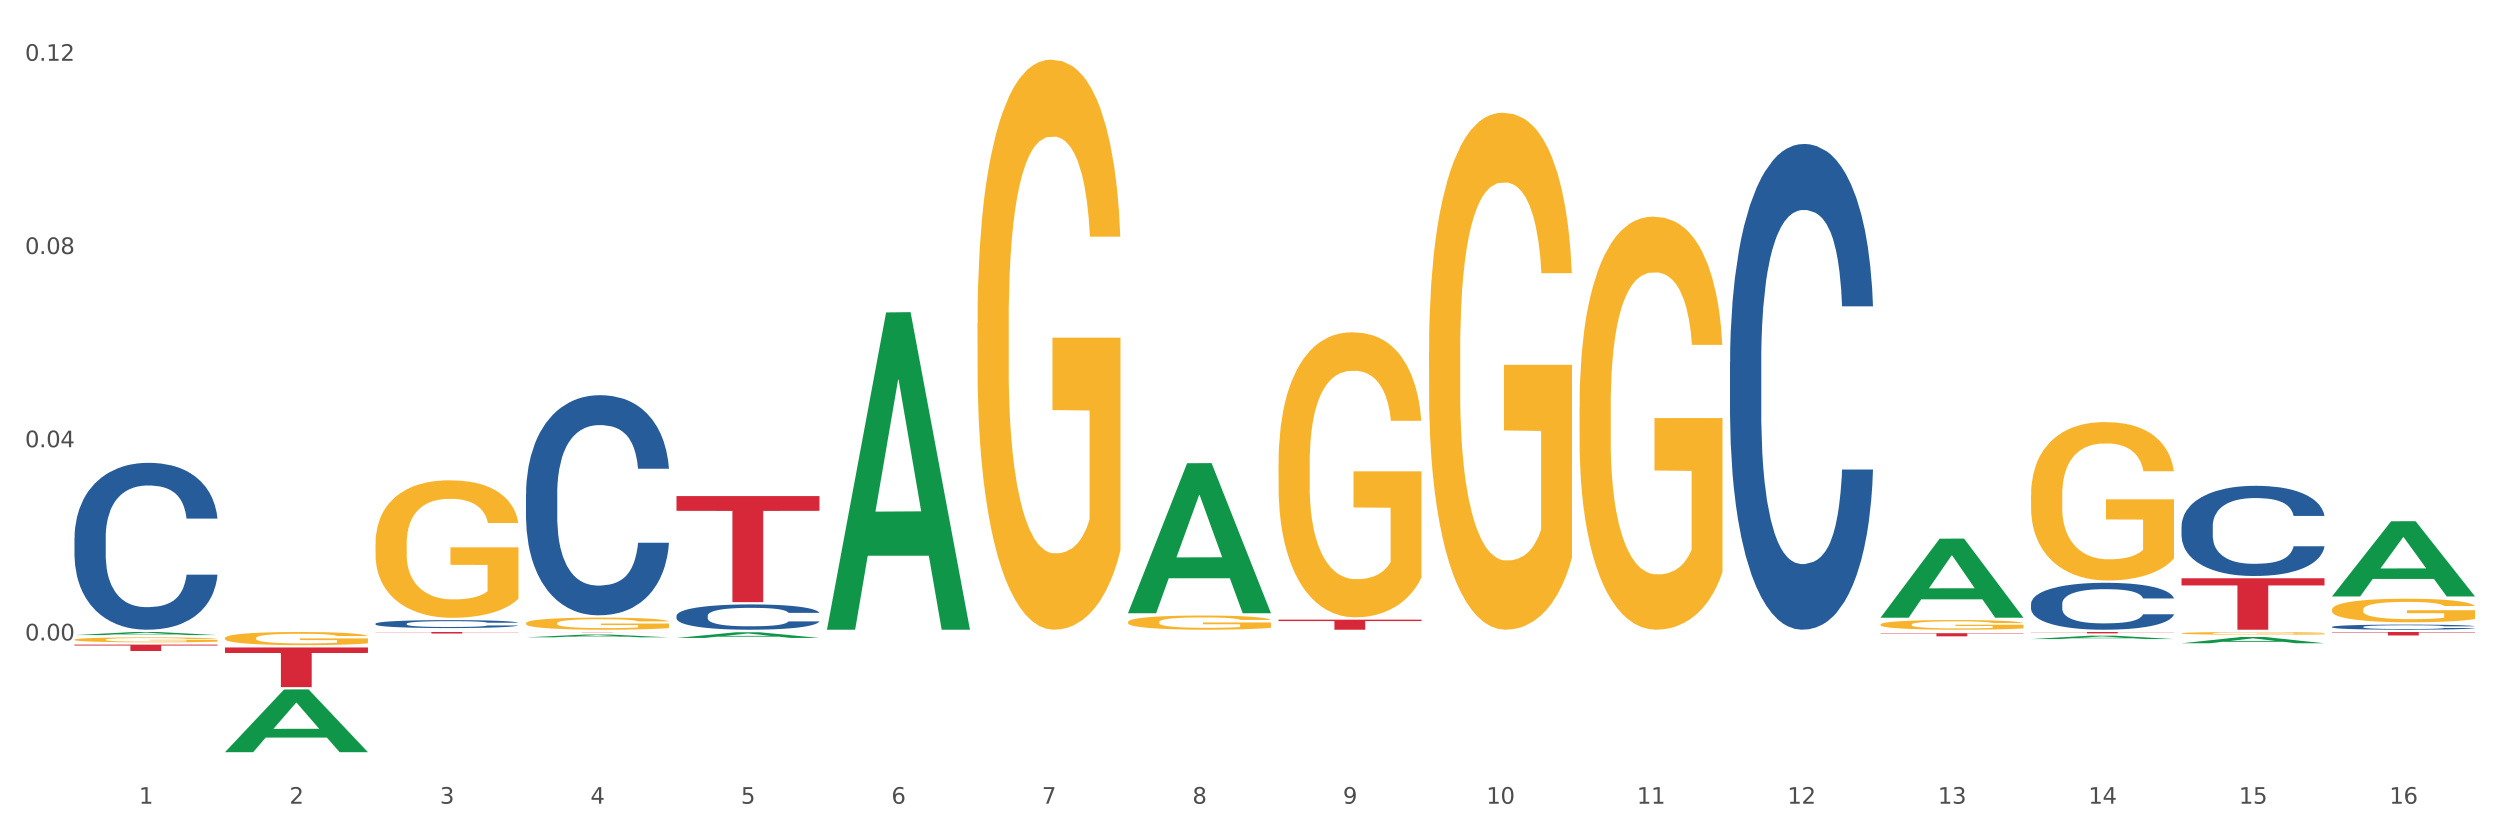 <?xml version="1.0" encoding="utf-8" standalone="no"?>
<!DOCTYPE svg PUBLIC "-//W3C//DTD SVG 1.1//EN"
  "http://www.w3.org/Graphics/SVG/1.1/DTD/svg11.dtd">
<svg xmlns:xlink="http://www.w3.org/1999/xlink" width="1080pt" height="360pt" viewBox="0 0 1080 360" xmlns="http://www.w3.org/2000/svg" version="1.1">
 <rect x="0" y="0" width="1080" height="360" fill="#333333" stroke="none"/>
 <defs>
  <style type="text/css">*{stroke-linejoin: round; stroke-linecap: butt}</style>
 </defs>
 <g id="figure_1">
  <g id="patch_1">
   <path d="M 0 360 
L 1080 360 
L 1080 0 
L 0 0 
z
" style="fill: #ffffff; stroke: #ffffff; stroke-linejoin: miter"/>
  </g>
  <g id="axes_1">
   <g id="matplotlib.axis_1">
    <g id="xtick_1">
     <g id="text_1">
      <!-- 1 -->
      <g style="fill: #4d4d4d" transform="translate(60.004 347.204) scale(0.096 -0.096)">
       <defs>
        <path id="DejaVuSans-31" d="M 794 531 
L 1825 531 
L 1825 4091 
L 703 3866 
L 703 4441 
L 1819 4666 
L 2450 4666 
L 2450 531 
L 3481 531 
L 3481 0 
L 794 0 
L 794 531 
z
" transform="scale(0.016)"/>
       </defs>
       <use xlink:href="#DejaVuSans-31"/>
      </g>
     </g>
    </g>
    <g id="xtick_2">
     <g id="text_2">
      <!-- 2 -->
      <g style="fill: #4d4d4d" transform="translate(125.021 347.204) scale(0.096 -0.096)">
       <defs>
        <path id="DejaVuSans-32" d="M 1228 531 
L 3431 531 
L 3431 0 
L 469 0 
L 469 531 
Q 828 903 1448 1529 
Q 2069 2156 2228 2338 
Q 2531 2678 2651 2914 
Q 2772 3150 2772 3378 
Q 2772 3750 2511 3984 
Q 2250 4219 1831 4219 
Q 1534 4219 1204 4116 
Q 875 4013 500 3803 
L 500 4441 
Q 881 4594 1212 4672 
Q 1544 4750 1819 4750 
Q 2544 4750 2975 4387 
Q 3406 4025 3406 3419 
Q 3406 3131 3298 2873 
Q 3191 2616 2906 2266 
Q 2828 2175 2409 1742 
Q 1991 1309 1228 531 
z
" transform="scale(0.016)"/>
       </defs>
       <use xlink:href="#DejaVuSans-32"/>
      </g>
     </g>
    </g>
    <g id="xtick_3">
     <g id="text_3">
      <!-- 3 -->
      <g style="fill: #4d4d4d" transform="translate(190.039 347.204) scale(0.096 -0.096)">
       <defs>
        <path id="DejaVuSans-33" d="M 2597 2516 
Q 3050 2419 3304 2112 
Q 3559 1806 3559 1356 
Q 3559 666 3084 287 
Q 2609 -91 1734 -91 
Q 1441 -91 1130 -33 
Q 819 25 488 141 
L 488 750 
Q 750 597 1062 519 
Q 1375 441 1716 441 
Q 2309 441 2620 675 
Q 2931 909 2931 1356 
Q 2931 1769 2642 2001 
Q 2353 2234 1838 2234 
L 1294 2234 
L 1294 2753 
L 1863 2753 
Q 2328 2753 2575 2939 
Q 2822 3125 2822 3475 
Q 2822 3834 2567 4026 
Q 2313 4219 1838 4219 
Q 1578 4219 1281 4162 
Q 984 4106 628 3988 
L 628 4550 
Q 988 4650 1302 4700 
Q 1616 4750 1894 4750 
Q 2613 4750 3031 4423 
Q 3450 4097 3450 3541 
Q 3450 3153 3228 2886 
Q 3006 2619 2597 2516 
z
" transform="scale(0.016)"/>
       </defs>
       <use xlink:href="#DejaVuSans-33"/>
      </g>
     </g>
    </g>
    <g id="xtick_4">
     <g id="text_4">
      <!-- 4 -->
      <g style="fill: #4d4d4d" transform="translate(255.056 347.204) scale(0.096 -0.096)">
       <defs>
        <path id="DejaVuSans-34" d="M 2419 4116 
L 825 1625 
L 2419 1625 
L 2419 4116 
z
M 2253 4666 
L 3047 4666 
L 3047 1625 
L 3713 1625 
L 3713 1100 
L 3047 1100 
L 3047 0 
L 2419 0 
L 2419 1100 
L 313 1100 
L 313 1709 
L 2253 4666 
z
" transform="scale(0.016)"/>
       </defs>
       <use xlink:href="#DejaVuSans-34"/>
      </g>
     </g>
    </g>
    <g id="xtick_5">
     <g id="text_5">
      <!-- 5 -->
      <g style="fill: #4d4d4d" transform="translate(320.073 347.204) scale(0.096 -0.096)">
       <defs>
        <path id="DejaVuSans-35" d="M 691 4666 
L 3169 4666 
L 3169 4134 
L 1269 4134 
L 1269 2991 
Q 1406 3038 1543 3061 
Q 1681 3084 1819 3084 
Q 2600 3084 3056 2656 
Q 3513 2228 3513 1497 
Q 3513 744 3044 326 
Q 2575 -91 1722 -91 
Q 1428 -91 1123 -41 
Q 819 9 494 109 
L 494 744 
Q 775 591 1075 516 
Q 1375 441 1709 441 
Q 2250 441 2565 725 
Q 2881 1009 2881 1497 
Q 2881 1984 2565 2268 
Q 2250 2553 1709 2553 
Q 1456 2553 1204 2497 
Q 953 2441 691 2322 
L 691 4666 
z
" transform="scale(0.016)"/>
       </defs>
       <use xlink:href="#DejaVuSans-35"/>
      </g>
     </g>
    </g>
    <g id="xtick_6">
     <g id="text_6">
      <!-- 6 -->
      <g style="fill: #4d4d4d" transform="translate(385.09 347.204) scale(0.096 -0.096)">
       <defs>
        <path id="DejaVuSans-36" d="M 2113 2584 
Q 1688 2584 1439 2293 
Q 1191 2003 1191 1497 
Q 1191 994 1439 701 
Q 1688 409 2113 409 
Q 2538 409 2786 701 
Q 3034 994 3034 1497 
Q 3034 2003 2786 2293 
Q 2538 2584 2113 2584 
z
M 3366 4563 
L 3366 3988 
Q 3128 4100 2886 4159 
Q 2644 4219 2406 4219 
Q 1781 4219 1451 3797 
Q 1122 3375 1075 2522 
Q 1259 2794 1537 2939 
Q 1816 3084 2150 3084 
Q 2853 3084 3261 2657 
Q 3669 2231 3669 1497 
Q 3669 778 3244 343 
Q 2819 -91 2113 -91 
Q 1303 -91 875 529 
Q 447 1150 447 2328 
Q 447 3434 972 4092 
Q 1497 4750 2381 4750 
Q 2619 4750 2861 4703 
Q 3103 4656 3366 4563 
z
" transform="scale(0.016)"/>
       </defs>
       <use xlink:href="#DejaVuSans-36"/>
      </g>
     </g>
    </g>
    <g id="xtick_7">
     <g id="text_7">
      <!-- 7 -->
      <g style="fill: #4d4d4d" transform="translate(450.108 347.204) scale(0.096 -0.096)">
       <defs>
        <path id="DejaVuSans-37" d="M 525 4666 
L 3525 4666 
L 3525 4397 
L 1831 0 
L 1172 0 
L 2766 4134 
L 525 4134 
L 525 4666 
z
" transform="scale(0.016)"/>
       </defs>
       <use xlink:href="#DejaVuSans-37"/>
      </g>
     </g>
    </g>
    <g id="xtick_8">
     <g id="text_8">
      <!-- 8 -->
      <g style="fill: #4d4d4d" transform="translate(515.125 347.204) scale(0.096 -0.096)">
       <defs>
        <path id="DejaVuSans-38" d="M 2034 2216 
Q 1584 2216 1326 1975 
Q 1069 1734 1069 1313 
Q 1069 891 1326 650 
Q 1584 409 2034 409 
Q 2484 409 2743 651 
Q 3003 894 3003 1313 
Q 3003 1734 2745 1975 
Q 2488 2216 2034 2216 
z
M 1403 2484 
Q 997 2584 770 2862 
Q 544 3141 544 3541 
Q 544 4100 942 4425 
Q 1341 4750 2034 4750 
Q 2731 4750 3128 4425 
Q 3525 4100 3525 3541 
Q 3525 3141 3298 2862 
Q 3072 2584 2669 2484 
Q 3125 2378 3379 2068 
Q 3634 1759 3634 1313 
Q 3634 634 3220 271 
Q 2806 -91 2034 -91 
Q 1263 -91 848 271 
Q 434 634 434 1313 
Q 434 1759 690 2068 
Q 947 2378 1403 2484 
z
M 1172 3481 
Q 1172 3119 1398 2916 
Q 1625 2713 2034 2713 
Q 2441 2713 2670 2916 
Q 2900 3119 2900 3481 
Q 2900 3844 2670 4047 
Q 2441 4250 2034 4250 
Q 1625 4250 1398 4047 
Q 1172 3844 1172 3481 
z
" transform="scale(0.016)"/>
       </defs>
       <use xlink:href="#DejaVuSans-38"/>
      </g>
     </g>
    </g>
    <g id="xtick_9">
     <g id="text_9">
      <!-- 9 -->
      <g style="fill: #4d4d4d" transform="translate(580.142 347.204) scale(0.096 -0.096)">
       <defs>
        <path id="DejaVuSans-39" d="M 703 97 
L 703 672 
Q 941 559 1184 500 
Q 1428 441 1663 441 
Q 2288 441 2617 861 
Q 2947 1281 2994 2138 
Q 2813 1869 2534 1725 
Q 2256 1581 1919 1581 
Q 1219 1581 811 2004 
Q 403 2428 403 3163 
Q 403 3881 828 4315 
Q 1253 4750 1959 4750 
Q 2769 4750 3195 4129 
Q 3622 3509 3622 2328 
Q 3622 1225 3098 567 
Q 2575 -91 1691 -91 
Q 1453 -91 1209 -44 
Q 966 3 703 97 
z
M 1959 2075 
Q 2384 2075 2632 2365 
Q 2881 2656 2881 3163 
Q 2881 3666 2632 3958 
Q 2384 4250 1959 4250 
Q 1534 4250 1286 3958 
Q 1038 3666 1038 3163 
Q 1038 2656 1286 2365 
Q 1534 2075 1959 2075 
z
" transform="scale(0.016)"/>
       </defs>
       <use xlink:href="#DejaVuSans-39"/>
      </g>
     </g>
    </g>
    <g id="xtick_10">
     <g id="text_10">
      <!-- 10 -->
      <g style="fill: #4d4d4d" transform="translate(642.105 347.204) scale(0.096 -0.096)">
       <defs>
        <path id="DejaVuSans-30" d="M 2034 4250 
Q 1547 4250 1301 3770 
Q 1056 3291 1056 2328 
Q 1056 1369 1301 889 
Q 1547 409 2034 409 
Q 2525 409 2770 889 
Q 3016 1369 3016 2328 
Q 3016 3291 2770 3770 
Q 2525 4250 2034 4250 
z
M 2034 4750 
Q 2819 4750 3233 4129 
Q 3647 3509 3647 2328 
Q 3647 1150 3233 529 
Q 2819 -91 2034 -91 
Q 1250 -91 836 529 
Q 422 1150 422 2328 
Q 422 3509 836 4129 
Q 1250 4750 2034 4750 
z
" transform="scale(0.016)"/>
       </defs>
       <use xlink:href="#DejaVuSans-31"/>
       <use xlink:href="#DejaVuSans-30" transform="translate(63.623 0)"/>
      </g>
     </g>
    </g>
    <g id="xtick_11">
     <g id="text_11">
      <!-- 11 -->
      <g style="fill: #4d4d4d" transform="translate(707.123 347.204) scale(0.096 -0.096)">
       <use xlink:href="#DejaVuSans-31"/>
       <use xlink:href="#DejaVuSans-31" transform="translate(63.623 0)"/>
      </g>
     </g>
    </g>
    <g id="xtick_12">
     <g id="text_12">
      <!-- 12 -->
      <g style="fill: #4d4d4d" transform="translate(772.14 347.204) scale(0.096 -0.096)">
       <use xlink:href="#DejaVuSans-31"/>
       <use xlink:href="#DejaVuSans-32" transform="translate(63.623 0)"/>
      </g>
     </g>
    </g>
    <g id="xtick_13">
     <g id="text_13">
      <!-- 13 -->
      <g style="fill: #4d4d4d" transform="translate(837.157 347.204) scale(0.096 -0.096)">
       <use xlink:href="#DejaVuSans-31"/>
       <use xlink:href="#DejaVuSans-33" transform="translate(63.623 0)"/>
      </g>
     </g>
    </g>
    <g id="xtick_14">
     <g id="text_14">
      <!-- 14 -->
      <g style="fill: #4d4d4d" transform="translate(902.174 347.204) scale(0.096 -0.096)">
       <use xlink:href="#DejaVuSans-31"/>
       <use xlink:href="#DejaVuSans-34" transform="translate(63.623 0)"/>
      </g>
     </g>
    </g>
    <g id="xtick_15">
     <g id="text_15">
      <!-- 15 -->
      <g style="fill: #4d4d4d" transform="translate(967.192 347.204) scale(0.096 -0.096)">
       <use xlink:href="#DejaVuSans-31"/>
       <use xlink:href="#DejaVuSans-35" transform="translate(63.623 0)"/>
      </g>
     </g>
    </g>
    <g id="xtick_16">
     <g id="text_16">
      <!-- 16 -->
      <g style="fill: #4d4d4d" transform="translate(1032.209 347.204) scale(0.096 -0.096)">
       <use xlink:href="#DejaVuSans-31"/>
       <use xlink:href="#DejaVuSans-36" transform="translate(63.623 0)"/>
      </g>
     </g>
    </g>
    <g id="xtick_17"/>
    <g id="xtick_18"/>
    <g id="xtick_19"/>
    <g id="xtick_20"/>
    <g id="xtick_21"/>
    <g id="xtick_22"/>
    <g id="xtick_23"/>
    <g id="xtick_24"/>
    <g id="xtick_25"/>
    <g id="xtick_26"/>
    <g id="xtick_27"/>
    <g id="xtick_28"/>
    <g id="xtick_29"/>
    <g id="xtick_30"/>
    <g id="xtick_31"/>
   </g>
   <g id="matplotlib.axis_2">
    <g id="ytick_1">
     <g id="text_17">
      <!-- 0.00 -->
      <g style="fill: #4d4d4d" transform="translate(10.8 276.673) scale(0.096 -0.096)">
       <defs>
        <path id="DejaVuSans-2e" d="M 684 794 
L 1344 794 
L 1344 0 
L 684 0 
L 684 794 
z
" transform="scale(0.016)"/>
       </defs>
       <use xlink:href="#DejaVuSans-30"/>
       <use xlink:href="#DejaVuSans-2e" transform="translate(63.623 0)"/>
       <use xlink:href="#DejaVuSans-30" transform="translate(95.41 0)"/>
       <use xlink:href="#DejaVuSans-30" transform="translate(159.033 0)"/>
      </g>
     </g>
    </g>
    <g id="ytick_2">
     <g id="text_18">
      <!-- 0.04 -->
      <g style="fill: #4d4d4d" transform="translate(10.8 193.202) scale(0.096 -0.096)">
       <use xlink:href="#DejaVuSans-30"/>
       <use xlink:href="#DejaVuSans-2e" transform="translate(63.623 0)"/>
       <use xlink:href="#DejaVuSans-30" transform="translate(95.41 0)"/>
       <use xlink:href="#DejaVuSans-34" transform="translate(159.033 0)"/>
      </g>
     </g>
    </g>
    <g id="ytick_3">
     <g id="text_19">
      <!-- 0.08 -->
      <g style="fill: #4d4d4d" transform="translate(10.8 109.731) scale(0.096 -0.096)">
       <use xlink:href="#DejaVuSans-30"/>
       <use xlink:href="#DejaVuSans-2e" transform="translate(63.623 0)"/>
       <use xlink:href="#DejaVuSans-30" transform="translate(95.41 0)"/>
       <use xlink:href="#DejaVuSans-38" transform="translate(159.033 0)"/>
      </g>
     </g>
    </g>
    <g id="ytick_4">
     <g id="text_20">
      <!-- 0.12 -->
      <g style="fill: #4d4d4d" transform="translate(10.8 26.26) scale(0.096 -0.096)">
       <use xlink:href="#DejaVuSans-30"/>
       <use xlink:href="#DejaVuSans-2e" transform="translate(63.623 0)"/>
       <use xlink:href="#DejaVuSans-31" transform="translate(95.41 0)"/>
       <use xlink:href="#DejaVuSans-32" transform="translate(159.033 0)"/>
      </g>
     </g>
    </g>
    <g id="ytick_5"/>
    <g id="ytick_6"/>
    <g id="ytick_7"/>
    <g id="ytick_8"/>
   </g>
   <g id="PolyCollection_1">
    <path d="M 32.175 274.361 
L 32.239 274.36 
L 57.709 273.027 
L 68.28 273.026 
L 93.941 274.363 
L 81.715 274.363 
L 76.176 274.052 
L 49.877 274.052 
L 49.686 274.057 
L 44.337 274.363 
L 32.175 274.363 
L 32.175 274.361 
L 53.188 273.866 
L 72.864 273.865 
L 63.122 273.311 
L 62.995 273.308 
L 62.867 273.312 
L 53.125 273.865 
L 53.188 273.866 
L 32.175 274.361 
z
" clip-path="url(#p7839d99c14)" style="fill: #109648"/>
    <path d="M 877.399 273.026 
L 939.166 273.026 
L 939.166 273.108 
L 914.869 273.109 
L 914.869 273.619 
L 901.549 273.619 
L 901.549 273.109 
L 877.399 273.108 
L 877.399 273.026 
L 877.399 273.026 
z
" clip-path="url(#p7839d99c14)" style="fill: #d62839"/>
    <path d="M 812.382 273.536 
L 874.148 273.536 
L 874.148 273.726 
L 849.852 273.727 
L 849.852 274.902 
L 836.532 274.902 
L 836.532 273.727 
L 812.382 273.726 
L 812.382 273.537 
L 812.382 273.536 
z
" clip-path="url(#p7839d99c14)" style="fill: #d62839"/>
    <path d="M 552.313 267.683 
L 614.079 267.683 
L 614.079 268.288 
L 589.783 268.292 
L 589.783 272.037 
L 576.463 272.037 
L 576.463 268.292 
L 552.313 268.288 
L 552.313 267.687 
L 552.313 267.683 
z
" clip-path="url(#p7839d99c14)" style="fill: #d62839"/>
    <path d="M 292.244 214.312 
L 354.01 214.312 
L 354.01 220.678 
L 329.714 220.721 
L 329.714 260.119 
L 316.394 260.119 
L 316.394 220.721 
L 292.244 220.678 
L 292.244 214.355 
L 292.244 214.312 
z
" clip-path="url(#p7839d99c14)" style="fill: #d62839"/>
    <path d="M 227.227 273.026 
L 288.993 273.026 
L 288.993 273.039 
L 264.696 273.04 
L 264.696 273.124 
L 251.377 273.124 
L 251.377 273.04 
L 227.227 273.039 
L 227.227 273.026 
L 227.227 273.026 
z
" clip-path="url(#p7839d99c14)" style="fill: #d62839"/>
    <path d="M 162.209 273.026 
L 223.976 273.026 
L 223.976 273.119 
L 199.679 273.12 
L 199.679 273.697 
L 186.36 273.697 
L 186.36 273.12 
L 162.209 273.119 
L 162.209 273.026 
L 162.209 273.026 
z
" clip-path="url(#p7839d99c14)" style="fill: #d62839"/>
    <path d="M 97.192 279.701 
L 158.959 279.701 
L 158.959 282.081 
L 134.662 282.097 
L 134.662 296.828 
L 121.343 296.828 
L 121.343 282.097 
L 97.192 282.081 
L 97.192 279.717 
L 97.192 279.701 
z
" clip-path="url(#p7839d99c14)" style="fill: #d62839"/>
    <path d="M 32.175 278.473 
L 93.941 278.473 
L 93.941 278.856 
L 69.645 278.858 
L 69.645 281.225 
L 56.325 281.225 
L 56.325 278.858 
L 32.175 278.856 
L 32.175 278.476 
L 32.175 278.473 
z
" clip-path="url(#p7839d99c14)" style="fill: #d62839"/>
    <path d="M 97.192 275.653 
L 97.265 275.648 
L 97.265 275.461 
L 97.411 275.3 
L 98.14 274.911 
L 99.234 274.589 
L 100.036 274.418 
L 100.838 274.277 
L 101.786 274.137 
L 102.953 273.992 
L 105.068 273.779 
L 106.381 273.67 
L 107.985 273.556 
L 110.902 273.389 
L 113.017 273.296 
L 115.204 273.218 
L 118.778 273.124 
L 121.111 273.083 
L 123.591 273.052 
L 126.58 273.031 
L 128.841 273.026 
L 133.8 273.041 
L 138.03 273.088 
L 140.071 273.124 
L 142.697 273.187 
L 144.082 273.228 
L 146.343 273.311 
L 148.676 273.42 
L 150.281 273.514 
L 152.687 273.691 
L 154.51 273.867 
L 156.188 274.085 
L 157.063 274.236 
L 157.719 274.376 
L 158.302 274.537 
L 158.886 274.791 
L 145.759 274.791 
L 145.249 274.61 
L 144.447 274.438 
L 143.28 274.272 
L 142.259 274.168 
L 140.509 274.038 
L 138.905 273.955 
L 137.227 273.893 
L 135.185 273.841 
L 133.581 273.815 
L 131.321 273.794 
L 126.872 273.8 
L 123.882 273.841 
L 121.84 273.893 
L 120.528 273.94 
L 119.361 273.992 
L 118.048 274.064 
L 116.517 274.173 
L 115.423 274.272 
L 114.329 274.397 
L 113.454 274.521 
L 112.652 274.667 
L 111.996 274.823 
L 111.485 274.984 
L 111.048 275.181 
L 110.683 275.508 
L 110.683 276.219 
L 110.829 276.38 
L 111.194 276.593 
L 111.631 276.754 
L 112.36 276.946 
L 113.017 277.076 
L 114.256 277.263 
L 115.642 277.419 
L 116.736 277.518 
L 117.83 277.601 
L 119.726 277.715 
L 121.84 277.808 
L 123.664 277.866 
L 126.143 277.918 
L 127.82 277.938 
L 129.279 277.949 
L 132.852 277.949 
L 135.404 277.933 
L 138.248 277.897 
L 140.436 277.85 
L 142.259 277.793 
L 144.301 277.699 
L 145.614 277.611 
L 145.614 276.526 
L 129.57 276.521 
L 129.57 275.799 
L 158.959 275.799 
L 158.959 277.918 
L 157.719 278.027 
L 156.333 278.125 
L 154.875 278.213 
L 152.687 278.323 
L 150.062 278.426 
L 147.728 278.499 
L 145.249 278.561 
L 142.332 278.619 
L 138.54 278.67 
L 136.206 278.691 
L 133.289 278.707 
L 129.862 278.712 
L 126.872 278.702 
L 123.955 278.676 
L 120.892 278.629 
L 117.903 278.561 
L 115.642 278.494 
L 113.381 278.411 
L 110.975 278.302 
L 109.079 278.198 
L 107.62 278.104 
L 106.016 277.985 
L 104.266 277.829 
L 102.953 277.689 
L 101.786 277.544 
L 100.547 277.357 
L 99.672 277.196 
L 98.797 276.993 
L 98.286 276.843 
L 97.703 276.609 
L 97.265 276.282 
L 97.192 275.653 
z
" clip-path="url(#p7839d99c14)" style="fill: #f7b32b"/>
    <path d="M 32.175 232.334 
L 32.248 232.268 
L 32.248 230.425 
L 32.467 227.923 
L 33.27 223.314 
L 34.292 219.824 
L 36.045 215.742 
L 36.994 214.03 
L 38.235 212.121 
L 40.79 209.026 
L 43.711 206.392 
L 45.755 204.944 
L 47.288 204.022 
L 50.72 202.376 
L 52.691 201.652 
L 54.735 201.059 
L 56.487 200.664 
L 59.408 200.203 
L 61.744 200.006 
L 64.445 199.94 
L 66.709 200.006 
L 69.702 200.269 
L 74.083 201.059 
L 75.762 201.52 
L 78.025 202.31 
L 80.362 203.364 
L 82.26 204.417 
L 84.45 205.931 
L 86.713 207.907 
L 88.904 210.409 
L 90.437 212.713 
L 91.678 215.149 
L 92.773 218.112 
L 93.576 221.338 
L 93.941 224.038 
L 80.581 224.038 
L 80.216 221.602 
L 79.485 218.968 
L 78.755 217.19 
L 77.952 215.742 
L 76.711 214.096 
L 75.616 213.042 
L 73.791 211.791 
L 72.111 211.001 
L 70.724 210.54 
L 69.045 210.145 
L 65.468 209.75 
L 62.912 209.75 
L 61.306 209.882 
L 59.335 210.211 
L 57.655 210.672 
L 55.684 211.462 
L 54.151 212.318 
L 52.618 213.437 
L 51.742 214.228 
L 50.427 215.676 
L 49.551 216.861 
L 48.383 218.902 
L 47.726 220.351 
L 46.558 224.104 
L 46.047 226.869 
L 45.828 228.779 
L 45.682 230.886 
L 45.682 241.157 
L 46.12 245.766 
L 46.485 247.741 
L 47.069 249.98 
L 48.164 252.877 
L 49.77 255.708 
L 51.45 257.749 
L 52.837 259 
L 54.151 259.922 
L 55.465 260.646 
L 57.071 261.305 
L 58.386 261.7 
L 60.357 262.095 
L 62.693 262.292 
L 64.518 262.292 
L 68.242 261.963 
L 69.921 261.634 
L 71.527 261.173 
L 73.28 260.449 
L 74.667 259.658 
L 75.47 259.066 
L 76.784 257.815 
L 77.806 256.498 
L 78.682 254.984 
L 79.266 253.667 
L 79.923 251.692 
L 80.435 249.453 
L 80.581 248.268 
L 93.941 248.268 
L 93.649 250.638 
L 93.138 252.943 
L 92.116 256.037 
L 91.313 257.815 
L 90.072 259.988 
L 88.758 261.831 
L 86.932 263.872 
L 85.253 265.387 
L 83.501 266.704 
L 81.603 267.889 
L 78.171 269.535 
L 76.93 269.996 
L 74.302 270.786 
L 72.257 271.247 
L 69.264 271.708 
L 66.198 271.971 
L 62.985 272.037 
L 60.138 271.905 
L 56.998 271.51 
L 55.027 271.115 
L 52.837 270.522 
L 50.281 269.601 
L 47.872 268.481 
L 45.609 267.164 
L 43.492 265.65 
L 41.52 263.938 
L 38.965 261.107 
L 37.067 258.342 
L 35.679 255.774 
L 34.73 253.601 
L 33.781 250.836 
L 33.27 248.926 
L 32.467 244.317 
L 32.175 240.038 
L 32.175 232.334 
z
" clip-path="url(#p7839d99c14)" style="fill: #255c99"/>
    <path d="M 162.209 269.429 
L 162.282 269.426 
L 162.282 269.338 
L 162.502 269.219 
L 163.305 268.999 
L 164.327 268.833 
L 166.079 268.638 
L 167.028 268.556 
L 168.269 268.465 
L 170.825 268.318 
L 173.745 268.192 
L 175.789 268.123 
L 177.323 268.079 
L 180.754 268 
L 182.725 267.966 
L 184.77 267.938 
L 186.522 267.919 
L 189.442 267.897 
L 191.778 267.887 
L 194.48 267.884 
L 196.743 267.887 
L 199.737 267.9 
L 204.117 267.938 
L 205.796 267.96 
L 208.06 267.997 
L 210.396 268.048 
L 212.294 268.098 
L 214.485 268.17 
L 216.748 268.264 
L 218.938 268.384 
L 220.471 268.493 
L 221.713 268.61 
L 222.808 268.751 
L 223.611 268.905 
L 223.976 269.034 
L 210.615 269.034 
L 210.25 268.917 
L 209.52 268.792 
L 208.79 268.707 
L 207.987 268.638 
L 206.746 268.559 
L 205.65 268.509 
L 203.825 268.45 
L 202.146 268.412 
L 200.759 268.39 
L 199.079 268.371 
L 195.502 268.352 
L 192.947 268.352 
L 191.34 268.358 
L 189.369 268.374 
L 187.69 268.396 
L 185.719 268.434 
L 184.185 268.475 
L 182.652 268.528 
L 181.776 268.566 
L 180.462 268.635 
L 179.586 268.691 
L 178.418 268.789 
L 177.761 268.858 
L 176.592 269.037 
L 176.081 269.169 
L 175.862 269.26 
L 175.716 269.36 
L 175.716 269.85 
L 176.154 270.07 
L 176.519 270.164 
L 177.104 270.271 
L 178.199 270.409 
L 179.805 270.544 
L 181.484 270.642 
L 182.871 270.701 
L 184.185 270.745 
L 185.5 270.78 
L 187.106 270.811 
L 188.42 270.83 
L 190.391 270.849 
L 192.728 270.858 
L 194.553 270.858 
L 198.276 270.843 
L 199.956 270.827 
L 201.562 270.805 
L 203.314 270.77 
L 204.701 270.733 
L 205.504 270.704 
L 206.819 270.645 
L 207.841 270.582 
L 208.717 270.51 
L 209.301 270.447 
L 209.958 270.353 
L 210.469 270.246 
L 210.615 270.189 
L 223.976 270.189 
L 223.684 270.302 
L 223.173 270.412 
L 222.151 270.56 
L 221.348 270.645 
L 220.106 270.748 
L 218.792 270.836 
L 216.967 270.934 
L 215.288 271.006 
L 213.535 271.069 
L 211.637 271.125 
L 208.206 271.204 
L 206.965 271.226 
L 204.336 271.263 
L 202.292 271.285 
L 199.299 271.307 
L 196.232 271.32 
L 193.02 271.323 
L 190.172 271.317 
L 187.033 271.298 
L 185.062 271.279 
L 182.871 271.251 
L 180.316 271.207 
L 177.907 271.153 
L 175.643 271.091 
L 173.526 271.018 
L 171.555 270.937 
L 168.999 270.802 
L 167.101 270.67 
L 165.714 270.547 
L 164.765 270.444 
L 163.816 270.312 
L 163.305 270.221 
L 162.502 270.001 
L 162.209 269.797 
L 162.209 269.429 
z
" clip-path="url(#p7839d99c14)" style="fill: #255c99"/>
    <path d="M 227.227 213.449 
L 227.3 213.362 
L 227.3 210.931 
L 227.519 207.63 
L 228.322 201.551 
L 229.344 196.948 
L 231.096 191.563 
L 232.045 189.305 
L 233.287 186.786 
L 235.842 182.704 
L 238.762 179.23 
L 240.807 177.32 
L 242.34 176.104 
L 245.771 173.932 
L 247.743 172.977 
L 249.787 172.195 
L 251.539 171.674 
L 254.459 171.066 
L 256.796 170.806 
L 259.497 170.719 
L 261.76 170.806 
L 264.754 171.153 
L 269.134 172.195 
L 270.814 172.803 
L 273.077 173.846 
L 275.413 175.235 
L 277.312 176.625 
L 279.502 178.622 
L 281.765 181.228 
L 283.955 184.528 
L 285.489 187.568 
L 286.73 190.781 
L 287.825 194.69 
L 288.628 198.945 
L 288.993 202.506 
L 275.632 202.506 
L 275.267 199.293 
L 274.537 195.819 
L 273.807 193.474 
L 273.004 191.563 
L 271.763 189.392 
L 270.668 188.002 
L 268.842 186.352 
L 267.163 185.31 
L 265.776 184.702 
L 264.097 184.181 
L 260.519 183.66 
L 257.964 183.66 
L 256.358 183.833 
L 254.386 184.268 
L 252.707 184.876 
L 250.736 185.918 
L 249.203 187.047 
L 247.669 188.523 
L 246.793 189.565 
L 245.479 191.476 
L 244.603 193.039 
L 243.435 195.732 
L 242.778 197.642 
L 241.61 202.593 
L 241.099 206.241 
L 240.88 208.759 
L 240.734 211.538 
L 240.734 225.087 
L 241.172 231.167 
L 241.537 233.772 
L 242.121 236.725 
L 243.216 240.546 
L 244.822 244.281 
L 246.501 246.973 
L 247.889 248.623 
L 249.203 249.839 
L 250.517 250.795 
L 252.123 251.663 
L 253.437 252.184 
L 255.409 252.705 
L 257.745 252.966 
L 259.57 252.966 
L 263.294 252.532 
L 264.973 252.097 
L 266.579 251.489 
L 268.331 250.534 
L 269.718 249.492 
L 270.522 248.71 
L 271.836 247.06 
L 272.858 245.323 
L 273.734 243.326 
L 274.318 241.589 
L 274.975 238.983 
L 275.486 236.03 
L 275.632 234.467 
L 288.993 234.467 
L 288.701 237.593 
L 288.19 240.633 
L 287.168 244.715 
L 286.365 247.06 
L 285.124 249.926 
L 283.809 252.358 
L 281.984 255.05 
L 280.305 257.048 
L 278.553 258.785 
L 276.654 260.348 
L 273.223 262.519 
L 271.982 263.127 
L 269.353 264.17 
L 267.309 264.777 
L 264.316 265.385 
L 261.249 265.733 
L 258.037 265.82 
L 255.19 265.646 
L 252.05 265.125 
L 250.079 264.604 
L 247.889 263.822 
L 245.333 262.606 
L 242.924 261.13 
L 240.661 259.393 
L 238.543 257.395 
L 236.572 255.137 
L 234.017 251.403 
L 232.118 247.755 
L 230.731 244.368 
L 229.782 241.502 
L 228.833 237.854 
L 228.322 235.335 
L 227.519 229.256 
L 227.227 223.611 
L 227.227 213.449 
z
" clip-path="url(#p7839d99c14)" style="fill: #255c99"/>
    <path d="M 292.244 266.019 
L 292.317 266.009 
L 292.317 265.729 
L 292.536 265.35 
L 293.339 264.651 
L 294.361 264.122 
L 296.113 263.504 
L 297.063 263.244 
L 298.304 262.955 
L 300.859 262.486 
L 303.78 262.086 
L 305.824 261.867 
L 307.357 261.727 
L 310.788 261.478 
L 312.76 261.368 
L 314.804 261.278 
L 316.556 261.218 
L 319.477 261.148 
L 321.813 261.118 
L 324.514 261.108 
L 326.778 261.118 
L 329.771 261.158 
L 334.152 261.278 
L 335.831 261.348 
L 338.094 261.468 
L 340.431 261.627 
L 342.329 261.787 
L 344.519 262.017 
L 346.782 262.316 
L 348.973 262.695 
L 350.506 263.045 
L 351.747 263.414 
L 352.842 263.863 
L 353.645 264.352 
L 354.01 264.761 
L 340.65 264.761 
L 340.284 264.392 
L 339.554 263.993 
L 338.824 263.723 
L 338.021 263.504 
L 336.78 263.254 
L 335.685 263.094 
L 333.86 262.905 
L 332.18 262.785 
L 330.793 262.715 
L 329.114 262.655 
L 325.536 262.595 
L 322.981 262.595 
L 321.375 262.615 
L 319.404 262.665 
L 317.724 262.735 
L 315.753 262.855 
L 314.22 262.985 
L 312.687 263.154 
L 311.811 263.274 
L 310.496 263.494 
L 309.62 263.673 
L 308.452 263.983 
L 307.795 264.202 
L 306.627 264.771 
L 306.116 265.19 
L 305.897 265.48 
L 305.751 265.799 
L 305.751 267.356 
L 306.189 268.055 
L 306.554 268.354 
L 307.138 268.693 
L 308.233 269.133 
L 309.839 269.562 
L 311.519 269.871 
L 312.906 270.061 
L 314.22 270.2 
L 315.534 270.31 
L 317.14 270.41 
L 318.455 270.47 
L 320.426 270.53 
L 322.762 270.56 
L 324.587 270.56 
L 328.311 270.51 
L 329.99 270.46 
L 331.596 270.39 
L 333.349 270.28 
L 334.736 270.16 
L 335.539 270.071 
L 336.853 269.881 
L 337.875 269.681 
L 338.751 269.452 
L 339.335 269.252 
L 339.992 268.953 
L 340.504 268.614 
L 340.65 268.434 
L 354.01 268.434 
L 353.718 268.793 
L 353.207 269.142 
L 352.185 269.612 
L 351.382 269.881 
L 350.141 270.21 
L 348.827 270.49 
L 347.001 270.799 
L 345.322 271.029 
L 343.57 271.228 
L 341.672 271.408 
L 338.24 271.658 
L 336.999 271.727 
L 334.371 271.847 
L 332.326 271.917 
L 329.333 271.987 
L 326.267 272.027 
L 323.054 272.037 
L 320.207 272.017 
L 317.067 271.957 
L 315.096 271.897 
L 312.906 271.807 
L 310.35 271.667 
L 307.941 271.498 
L 305.678 271.298 
L 303.561 271.069 
L 301.589 270.809 
L 299.034 270.38 
L 297.136 269.961 
L 295.748 269.572 
L 294.799 269.242 
L 293.85 268.823 
L 293.339 268.534 
L 292.536 267.835 
L 292.244 267.186 
L 292.244 266.019 
z
" clip-path="url(#p7839d99c14)" style="fill: #255c99"/>
    <path d="M 942.416 249.825 
L 1004.183 249.825 
L 1004.183 252.911 
L 979.886 252.932 
L 979.886 272.037 
L 966.567 272.037 
L 966.567 252.932 
L 942.416 252.911 
L 942.416 249.846 
L 942.416 249.825 
z
" clip-path="url(#p7839d99c14)" style="fill: #d62839"/>
    <path d="M 747.365 156.475 
L 747.438 156.284 
L 747.438 150.918 
L 747.657 143.635 
L 748.46 130.22 
L 749.482 120.063 
L 751.234 108.181 
L 752.183 103.198 
L 753.424 97.641 
L 755.98 88.634 
L 758.9 80.968 
L 760.944 76.752 
L 762.478 74.069 
L 765.909 69.278 
L 767.88 67.169 
L 769.925 65.445 
L 771.677 64.295 
L 774.597 62.953 
L 776.934 62.378 
L 779.635 62.187 
L 781.898 62.378 
L 784.892 63.145 
L 789.272 65.445 
L 790.952 66.786 
L 793.215 69.086 
L 795.551 72.152 
L 797.449 75.218 
L 799.64 79.626 
L 801.903 85.376 
L 804.093 92.658 
L 805.627 99.366 
L 806.868 106.456 
L 807.963 115.08 
L 808.766 124.471 
L 809.131 132.328 
L 795.77 132.328 
L 795.405 125.238 
L 794.675 117.572 
L 793.945 112.397 
L 793.142 108.181 
L 791.901 103.39 
L 790.806 100.324 
L 788.98 96.683 
L 787.301 94.383 
L 785.914 93.041 
L 784.235 91.891 
L 780.657 90.742 
L 778.102 90.742 
L 776.496 91.125 
L 774.524 92.083 
L 772.845 93.425 
L 770.874 95.724 
L 769.341 98.216 
L 767.807 101.474 
L 766.931 103.773 
L 765.617 107.99 
L 764.741 111.439 
L 763.573 117.38 
L 762.916 121.596 
L 761.748 132.52 
L 761.237 140.569 
L 761.018 146.127 
L 760.871 152.259 
L 760.871 182.156 
L 761.31 195.571 
L 761.675 201.32 
L 762.259 207.836 
L 763.354 216.268 
L 764.96 224.509 
L 766.639 230.45 
L 768.026 234.091 
L 769.341 236.774 
L 770.655 238.882 
L 772.261 240.799 
L 773.575 241.949 
L 775.546 243.099 
L 777.883 243.673 
L 779.708 243.673 
L 783.432 242.715 
L 785.111 241.757 
L 786.717 240.416 
L 788.469 238.307 
L 789.856 236.008 
L 790.66 234.283 
L 791.974 230.642 
L 792.996 226.809 
L 793.872 222.401 
L 794.456 218.568 
L 795.113 212.819 
L 795.624 206.303 
L 795.77 202.853 
L 809.131 202.853 
L 808.839 209.752 
L 808.328 216.46 
L 807.306 225.467 
L 806.503 230.642 
L 805.262 236.966 
L 803.947 242.332 
L 802.122 248.273 
L 800.443 252.681 
L 798.691 256.514 
L 796.792 259.963 
L 793.361 264.754 
L 792.12 266.096 
L 789.491 268.396 
L 787.447 269.737 
L 784.454 271.079 
L 781.387 271.845 
L 778.175 272.037 
L 775.327 271.653 
L 772.188 270.504 
L 770.217 269.354 
L 768.026 267.629 
L 765.471 264.946 
L 763.062 261.688 
L 760.798 257.855 
L 758.681 253.447 
L 756.71 248.465 
L 754.155 240.224 
L 752.256 232.175 
L 750.869 224.701 
L 749.92 218.376 
L 748.971 210.327 
L 748.46 204.77 
L 747.657 191.355 
L 747.365 178.898 
L 747.365 156.475 
z
" clip-path="url(#p7839d99c14)" style="fill: #255c99"/>
    <path d="M 942.416 227.378 
L 942.489 227.342 
L 942.489 226.346 
L 942.708 224.993 
L 943.512 222.502 
L 944.534 220.616 
L 946.286 218.41 
L 947.235 217.485 
L 948.476 216.453 
L 951.032 214.78 
L 953.952 213.357 
L 955.996 212.574 
L 957.529 212.076 
L 960.961 211.186 
L 962.932 210.795 
L 964.976 210.475 
L 966.729 210.261 
L 969.649 210.012 
L 971.985 209.905 
L 974.687 209.87 
L 976.95 209.905 
L 979.943 210.048 
L 984.324 210.475 
L 986.003 210.724 
L 988.267 211.151 
L 990.603 211.72 
L 992.501 212.29 
L 994.691 213.108 
L 996.955 214.176 
L 999.145 215.528 
L 1000.678 216.773 
L 1001.919 218.09 
L 1003.015 219.691 
L 1003.818 221.435 
L 1004.183 222.894 
L 990.822 222.894 
L 990.457 221.577 
L 989.727 220.154 
L 988.997 219.193 
L 988.194 218.41 
L 986.952 217.521 
L 985.857 216.951 
L 984.032 216.275 
L 982.353 215.848 
L 980.966 215.599 
L 979.286 215.385 
L 975.709 215.172 
L 973.154 215.172 
L 971.547 215.243 
L 969.576 215.421 
L 967.897 215.67 
L 965.926 216.097 
L 964.392 216.56 
L 962.859 217.165 
L 961.983 217.592 
L 960.669 218.375 
L 959.793 219.015 
L 958.625 220.118 
L 957.967 220.901 
L 956.799 222.93 
L 956.288 224.424 
L 956.069 225.456 
L 955.923 226.595 
L 955.923 232.146 
L 956.361 234.637 
L 956.726 235.705 
L 957.31 236.915 
L 958.406 238.48 
L 960.012 240.01 
L 961.691 241.114 
L 963.078 241.79 
L 964.392 242.288 
L 965.707 242.679 
L 967.313 243.035 
L 968.627 243.249 
L 970.598 243.462 
L 972.935 243.569 
L 974.76 243.569 
L 978.483 243.391 
L 980.163 243.213 
L 981.769 242.964 
L 983.521 242.573 
L 984.908 242.146 
L 985.711 241.825 
L 987.025 241.149 
L 988.048 240.438 
L 988.924 239.619 
L 989.508 238.907 
L 990.165 237.84 
L 990.676 236.63 
L 990.822 235.989 
L 1004.183 235.989 
L 1003.891 237.27 
L 1003.38 238.516 
L 1002.358 240.188 
L 1001.554 241.149 
L 1000.313 242.324 
L 998.999 243.32 
L 997.174 244.423 
L 995.495 245.242 
L 993.742 245.953 
L 991.844 246.594 
L 988.413 247.483 
L 987.171 247.732 
L 984.543 248.16 
L 982.499 248.409 
L 979.505 248.658 
L 976.439 248.8 
L 973.227 248.836 
L 970.379 248.764 
L 967.24 248.551 
L 965.268 248.337 
L 963.078 248.017 
L 960.523 247.519 
L 958.114 246.914 
L 955.85 246.202 
L 953.733 245.384 
L 951.762 244.459 
L 949.206 242.928 
L 947.308 241.434 
L 945.921 240.046 
L 944.972 238.872 
L 944.023 237.377 
L 943.512 236.345 
L 942.708 233.854 
L 942.416 231.541 
L 942.416 227.378 
z
" clip-path="url(#p7839d99c14)" style="fill: #255c99"/>
    <path d="M 1007.434 270.817 
L 1007.507 270.815 
L 1007.507 270.759 
L 1007.726 270.682 
L 1008.529 270.54 
L 1009.551 270.433 
L 1011.303 270.308 
L 1012.252 270.255 
L 1013.493 270.196 
L 1016.049 270.101 
L 1018.969 270.02 
L 1021.013 269.976 
L 1022.547 269.948 
L 1025.978 269.897 
L 1027.949 269.875 
L 1029.994 269.857 
L 1031.746 269.844 
L 1034.666 269.83 
L 1037.003 269.824 
L 1039.704 269.822 
L 1041.967 269.824 
L 1044.961 269.832 
L 1049.341 269.857 
L 1051.021 269.871 
L 1053.284 269.895 
L 1055.62 269.927 
L 1057.518 269.96 
L 1059.709 270.006 
L 1061.972 270.067 
L 1064.162 270.144 
L 1065.696 270.215 
L 1066.937 270.289 
L 1068.032 270.38 
L 1068.835 270.479 
L 1069.2 270.562 
L 1055.839 270.562 
L 1055.474 270.488 
L 1054.744 270.407 
L 1054.014 270.352 
L 1053.211 270.308 
L 1051.97 270.257 
L 1050.875 270.225 
L 1049.049 270.186 
L 1047.37 270.162 
L 1045.983 270.148 
L 1044.304 270.136 
L 1040.726 270.124 
L 1038.171 270.124 
L 1036.565 270.128 
L 1034.593 270.138 
L 1032.914 270.152 
L 1030.943 270.176 
L 1029.41 270.202 
L 1027.876 270.237 
L 1027 270.261 
L 1025.686 270.306 
L 1024.81 270.342 
L 1023.642 270.405 
L 1022.985 270.449 
L 1021.817 270.564 
L 1021.306 270.649 
L 1021.086 270.708 
L 1020.94 270.773 
L 1020.94 271.088 
L 1021.379 271.23 
L 1021.744 271.29 
L 1022.328 271.359 
L 1023.423 271.448 
L 1025.029 271.535 
L 1026.708 271.598 
L 1028.095 271.636 
L 1029.41 271.665 
L 1030.724 271.687 
L 1032.33 271.707 
L 1033.644 271.719 
L 1035.615 271.731 
L 1037.952 271.737 
L 1039.777 271.737 
L 1043.501 271.727 
L 1045.18 271.717 
L 1046.786 271.703 
L 1048.538 271.681 
L 1049.925 271.657 
L 1050.728 271.638 
L 1052.043 271.6 
L 1053.065 271.559 
L 1053.941 271.513 
L 1054.525 271.473 
L 1055.182 271.412 
L 1055.693 271.343 
L 1055.839 271.307 
L 1069.2 271.307 
L 1068.908 271.379 
L 1068.397 271.45 
L 1067.375 271.545 
L 1066.572 271.6 
L 1065.33 271.667 
L 1064.016 271.723 
L 1062.191 271.786 
L 1060.512 271.833 
L 1058.76 271.873 
L 1056.861 271.909 
L 1053.43 271.96 
L 1052.189 271.974 
L 1049.56 271.998 
L 1047.516 272.012 
L 1044.523 272.027 
L 1041.456 272.035 
L 1038.244 272.037 
L 1035.396 272.033 
L 1032.257 272.021 
L 1030.286 272.008 
L 1028.095 271.99 
L 1025.54 271.962 
L 1023.131 271.928 
L 1020.867 271.887 
L 1018.75 271.841 
L 1016.779 271.788 
L 1014.224 271.701 
L 1012.325 271.616 
L 1010.938 271.537 
L 1009.989 271.47 
L 1009.04 271.386 
L 1008.529 271.327 
L 1007.726 271.185 
L 1007.434 271.054 
L 1007.434 270.817 
z
" clip-path="url(#p7839d99c14)" style="fill: #255c99"/>
    <path d="M 1007.434 263.357 
L 1007.507 263.347 
L 1007.507 263.013 
L 1007.652 262.724 
L 1008.382 262.027 
L 1009.475 261.451 
L 1010.278 261.144 
L 1011.08 260.893 
L 1012.028 260.642 
L 1013.195 260.381 
L 1015.309 260 
L 1016.622 259.805 
L 1018.226 259.6 
L 1021.143 259.303 
L 1023.258 259.135 
L 1025.446 258.996 
L 1029.019 258.828 
L 1031.353 258.754 
L 1033.832 258.698 
L 1036.822 258.661 
L 1039.083 258.652 
L 1044.041 258.68 
L 1048.271 258.763 
L 1050.313 258.828 
L 1052.938 258.94 
L 1054.324 259.014 
L 1056.584 259.163 
L 1058.918 259.358 
L 1060.522 259.526 
L 1062.929 259.842 
L 1064.752 260.158 
L 1066.429 260.549 
L 1067.304 260.818 
L 1067.96 261.069 
L 1068.544 261.358 
L 1069.127 261.813 
L 1056.001 261.813 
L 1055.49 261.488 
L 1054.688 261.181 
L 1053.521 260.883 
L 1052.5 260.697 
L 1050.75 260.465 
L 1049.146 260.316 
L 1047.469 260.205 
L 1045.427 260.112 
L 1043.823 260.065 
L 1041.562 260.028 
L 1037.114 260.037 
L 1034.124 260.112 
L 1032.082 260.205 
L 1030.769 260.288 
L 1029.602 260.381 
L 1028.29 260.511 
L 1026.758 260.707 
L 1025.665 260.883 
L 1024.571 261.106 
L 1023.696 261.33 
L 1022.893 261.59 
L 1022.237 261.869 
L 1021.727 262.157 
L 1021.289 262.51 
L 1020.925 263.096 
L 1020.925 264.37 
L 1021.07 264.658 
L 1021.435 265.04 
L 1021.873 265.328 
L 1022.602 265.672 
L 1023.258 265.904 
L 1024.498 266.239 
L 1025.883 266.518 
L 1026.977 266.695 
L 1028.071 266.843 
L 1029.967 267.048 
L 1032.082 267.215 
L 1033.905 267.318 
L 1036.384 267.411 
L 1038.062 267.448 
L 1039.52 267.466 
L 1043.093 267.466 
L 1045.646 267.438 
L 1048.49 267.373 
L 1050.677 267.29 
L 1052.5 267.187 
L 1054.542 267.02 
L 1055.855 266.862 
L 1055.855 264.919 
L 1039.812 264.909 
L 1039.812 263.617 
L 1069.2 263.617 
L 1069.2 267.411 
L 1067.96 267.606 
L 1066.575 267.782 
L 1065.116 267.941 
L 1062.929 268.136 
L 1060.303 268.322 
L 1057.97 268.452 
L 1055.49 268.563 
L 1052.573 268.666 
L 1048.781 268.759 
L 1046.448 268.796 
L 1043.531 268.824 
L 1040.103 268.833 
L 1037.114 268.815 
L 1034.197 268.768 
L 1031.134 268.684 
L 1028.144 268.563 
L 1025.883 268.443 
L 1023.623 268.294 
L 1021.216 268.099 
L 1019.32 267.913 
L 1017.862 267.745 
L 1016.257 267.531 
L 1014.507 267.252 
L 1013.195 267.001 
L 1012.028 266.741 
L 1010.788 266.406 
L 1009.913 266.118 
L 1009.038 265.755 
L 1008.527 265.486 
L 1007.944 265.067 
L 1007.507 264.482 
L 1007.434 263.357 
z
" clip-path="url(#p7839d99c14)" style="fill: #f7b32b"/>
    <path d="M 942.416 273.57 
L 942.489 273.569 
L 942.489 273.53 
L 942.635 273.497 
L 943.364 273.416 
L 944.458 273.349 
L 945.26 273.314 
L 946.063 273.285 
L 947.011 273.256 
L 948.177 273.226 
L 950.292 273.182 
L 951.605 273.159 
L 953.209 273.136 
L 956.126 273.101 
L 958.241 273.082 
L 960.429 273.066 
L 964.002 273.046 
L 966.335 273.038 
L 968.815 273.031 
L 971.805 273.027 
L 974.065 273.026 
L 979.024 273.029 
L 983.254 273.039 
L 985.296 273.046 
L 987.921 273.059 
L 989.306 273.068 
L 991.567 273.085 
L 993.901 273.108 
L 995.505 273.127 
L 997.911 273.163 
L 999.734 273.2 
L 1001.412 273.245 
L 1002.287 273.276 
L 1002.943 273.305 
L 1003.526 273.339 
L 1004.11 273.391 
L 990.984 273.391 
L 990.473 273.354 
L 989.671 273.318 
L 988.504 273.284 
L 987.483 273.262 
L 985.733 273.236 
L 984.129 273.218 
L 982.451 273.205 
L 980.41 273.195 
L 978.805 273.189 
L 976.545 273.185 
L 972.096 273.186 
L 969.106 273.195 
L 967.065 273.205 
L 965.752 273.215 
L 964.585 273.226 
L 963.273 273.241 
L 961.741 273.263 
L 960.647 273.284 
L 959.553 273.31 
L 958.678 273.336 
L 957.876 273.366 
L 957.22 273.398 
L 956.709 273.431 
L 956.272 273.472 
L 955.907 273.54 
L 955.907 273.687 
L 956.053 273.72 
L 956.418 273.765 
L 956.855 273.798 
L 957.585 273.838 
L 958.241 273.865 
L 959.481 273.903 
L 960.866 273.935 
L 961.96 273.956 
L 963.054 273.973 
L 964.95 273.997 
L 967.065 274.016 
L 968.888 274.028 
L 971.367 274.039 
L 973.044 274.043 
L 974.503 274.045 
L 978.076 274.045 
L 980.628 274.042 
L 983.472 274.034 
L 985.66 274.025 
L 987.483 274.013 
L 989.525 273.994 
L 990.838 273.975 
L 990.838 273.751 
L 974.795 273.749 
L 974.795 273.6 
L 1004.183 273.6 
L 1004.183 274.039 
L 1002.943 274.061 
L 1001.558 274.082 
L 1000.099 274.1 
L 997.911 274.123 
L 995.286 274.144 
L 992.953 274.159 
L 990.473 274.172 
L 987.556 274.184 
L 983.764 274.195 
L 981.431 274.199 
L 978.514 274.202 
L 975.086 274.203 
L 972.096 274.201 
L 969.179 274.196 
L 966.117 274.186 
L 963.127 274.172 
L 960.866 274.158 
L 958.605 274.141 
L 956.199 274.118 
L 954.303 274.097 
L 952.844 274.077 
L 951.24 274.053 
L 949.49 274.02 
L 948.177 273.991 
L 947.011 273.961 
L 945.771 273.923 
L 944.896 273.889 
L 944.021 273.847 
L 943.51 273.816 
L 942.927 273.768 
L 942.489 273.7 
L 942.416 273.57 
z
" clip-path="url(#p7839d99c14)" style="fill: #f7b32b"/>
    <path d="M 877.399 213.964 
L 877.472 213.901 
L 877.472 211.651 
L 877.618 209.714 
L 878.347 205.026 
L 879.441 201.151 
L 880.243 199.088 
L 881.045 197.4 
L 881.993 195.713 
L 883.16 193.963 
L 885.275 191.4 
L 886.588 190.087 
L 888.192 188.712 
L 891.109 186.712 
L 893.224 185.587 
L 895.411 184.65 
L 898.985 183.525 
L 901.318 183.025 
L 903.798 182.649 
L 906.787 182.399 
L 909.048 182.337 
L 914.007 182.524 
L 918.236 183.087 
L 920.278 183.525 
L 922.904 184.275 
L 924.289 184.775 
L 926.55 185.775 
L 928.883 187.087 
L 930.488 188.212 
L 932.894 190.337 
L 934.717 192.463 
L 936.394 195.088 
L 937.27 196.9 
L 937.926 198.588 
L 938.509 200.525 
L 939.093 203.588 
L 925.966 203.588 
L 925.456 201.401 
L 924.654 199.338 
L 923.487 197.338 
L 922.466 196.088 
L 920.716 194.525 
L 919.111 193.525 
L 917.434 192.775 
L 915.392 192.15 
L 913.788 191.837 
L 911.527 191.587 
L 907.079 191.65 
L 904.089 192.15 
L 902.047 192.775 
L 900.735 193.338 
L 899.568 193.963 
L 898.255 194.838 
L 896.724 196.15 
L 895.63 197.338 
L 894.536 198.838 
L 893.661 200.338 
L 892.859 202.088 
L 892.203 203.963 
L 891.692 205.901 
L 891.255 208.276 
L 890.89 212.214 
L 890.89 220.777 
L 891.036 222.714 
L 891.4 225.277 
L 891.838 227.214 
L 892.567 229.527 
L 893.224 231.09 
L 894.463 233.34 
L 895.849 235.215 
L 896.943 236.403 
L 898.037 237.403 
L 899.933 238.778 
L 902.047 239.903 
L 903.87 240.59 
L 906.35 241.215 
L 908.027 241.465 
L 909.486 241.59 
L 913.059 241.59 
L 915.611 241.403 
L 918.455 240.965 
L 920.643 240.403 
L 922.466 239.715 
L 924.508 238.59 
L 925.82 237.528 
L 925.82 224.464 
L 909.777 224.402 
L 909.777 215.714 
L 939.166 215.714 
L 939.166 241.215 
L 937.926 242.528 
L 936.54 243.715 
L 935.082 244.778 
L 932.894 246.091 
L 930.269 247.341 
L 927.935 248.216 
L 925.456 248.966 
L 922.539 249.653 
L 918.747 250.278 
L 916.413 250.528 
L 913.496 250.716 
L 910.069 250.778 
L 907.079 250.653 
L 904.162 250.341 
L 901.099 249.778 
L 898.109 248.966 
L 895.849 248.153 
L 893.588 247.153 
L 891.182 245.841 
L 889.286 244.59 
L 887.827 243.465 
L 886.223 242.028 
L 884.473 240.153 
L 883.16 238.465 
L 881.993 236.715 
L 880.754 234.465 
L 879.879 232.527 
L 879.003 230.09 
L 878.493 228.277 
L 877.91 225.464 
L 877.472 221.527 
L 877.399 213.964 
z
" clip-path="url(#p7839d99c14)" style="fill: #f7b32b"/>
    <path d="M 812.382 269.788 
L 812.455 269.785 
L 812.455 269.647 
L 812.601 269.529 
L 813.33 269.243 
L 814.424 269.006 
L 815.226 268.88 
L 816.028 268.777 
L 816.976 268.674 
L 818.143 268.567 
L 820.258 268.41 
L 821.57 268.33 
L 823.175 268.246 
L 826.092 268.124 
L 828.206 268.055 
L 830.394 267.998 
L 833.967 267.929 
L 836.301 267.899 
L 838.78 267.876 
L 841.77 267.861 
L 844.031 267.857 
L 848.99 267.868 
L 853.219 267.903 
L 855.261 267.929 
L 857.886 267.975 
L 859.272 268.006 
L 861.532 268.067 
L 863.866 268.147 
L 865.47 268.216 
L 867.877 268.345 
L 869.7 268.475 
L 871.377 268.636 
L 872.252 268.746 
L 872.909 268.849 
L 873.492 268.968 
L 874.075 269.155 
L 860.949 269.155 
L 860.439 269.021 
L 859.636 268.895 
L 858.47 268.773 
L 857.449 268.697 
L 855.699 268.601 
L 854.094 268.54 
L 852.417 268.494 
L 850.375 268.456 
L 848.771 268.437 
L 846.51 268.422 
L 842.062 268.426 
L 839.072 268.456 
L 837.03 268.494 
L 835.717 268.529 
L 834.551 268.567 
L 833.238 268.62 
L 831.707 268.7 
L 830.613 268.773 
L 829.519 268.865 
L 828.644 268.956 
L 827.842 269.063 
L 827.185 269.178 
L 826.675 269.296 
L 826.237 269.441 
L 825.873 269.682 
L 825.873 270.204 
L 826.019 270.323 
L 826.383 270.479 
L 826.821 270.598 
L 827.55 270.739 
L 828.206 270.834 
L 829.446 270.972 
L 830.832 271.086 
L 831.925 271.159 
L 833.019 271.22 
L 834.915 271.304 
L 837.03 271.373 
L 838.853 271.415 
L 841.333 271.453 
L 843.01 271.468 
L 844.468 271.476 
L 848.042 271.476 
L 850.594 271.464 
L 853.438 271.437 
L 855.626 271.403 
L 857.449 271.361 
L 859.491 271.292 
L 860.803 271.228 
L 860.803 270.43 
L 844.76 270.426 
L 844.76 269.895 
L 874.148 269.895 
L 874.148 271.453 
L 872.909 271.533 
L 871.523 271.605 
L 870.065 271.67 
L 867.877 271.75 
L 865.252 271.827 
L 862.918 271.88 
L 860.439 271.926 
L 857.522 271.968 
L 853.73 272.006 
L 851.396 272.022 
L 848.479 272.033 
L 845.052 272.037 
L 842.062 272.029 
L 839.145 272.01 
L 836.082 271.976 
L 833.092 271.926 
L 830.832 271.876 
L 828.571 271.815 
L 826.164 271.735 
L 824.268 271.659 
L 822.81 271.59 
L 821.206 271.502 
L 819.455 271.388 
L 818.143 271.285 
L 816.976 271.178 
L 815.736 271.04 
L 814.861 270.922 
L 813.986 270.773 
L 813.476 270.663 
L 812.892 270.491 
L 812.455 270.25 
L 812.382 269.788 
z
" clip-path="url(#p7839d99c14)" style="fill: #f7b32b"/>
    <path d="M 682.347 176.046 
L 682.42 175.883 
L 682.42 170.016 
L 682.566 164.964 
L 683.295 152.741 
L 684.389 142.636 
L 685.191 137.258 
L 685.994 132.858 
L 686.942 128.458 
L 688.108 123.894 
L 690.223 117.213 
L 691.536 113.79 
L 693.14 110.205 
L 696.057 104.99 
L 698.172 102.056 
L 700.36 99.611 
L 703.933 96.678 
L 706.266 95.374 
L 708.746 94.396 
L 711.736 93.744 
L 713.996 93.581 
L 718.955 94.07 
L 723.185 95.537 
L 725.227 96.678 
L 727.852 98.634 
L 729.237 99.937 
L 731.498 102.545 
L 733.832 105.967 
L 735.436 108.901 
L 737.842 114.442 
L 739.665 119.983 
L 741.343 126.828 
L 742.218 131.554 
L 742.874 135.954 
L 743.457 141.007 
L 744.041 148.992 
L 730.915 148.992 
L 730.404 143.288 
L 729.602 137.91 
L 728.435 132.695 
L 727.414 129.436 
L 725.664 125.361 
L 724.06 122.754 
L 722.383 120.798 
L 720.341 119.168 
L 718.736 118.353 
L 716.476 117.701 
L 712.027 117.864 
L 709.037 119.168 
L 706.996 120.798 
L 705.683 122.265 
L 704.516 123.894 
L 703.204 126.176 
L 701.672 129.598 
L 700.578 132.695 
L 699.484 136.606 
L 698.609 140.518 
L 697.807 145.081 
L 697.151 149.97 
L 696.64 155.022 
L 696.203 161.215 
L 695.838 171.483 
L 695.838 193.81 
L 695.984 198.862 
L 696.349 205.544 
L 696.786 210.596 
L 697.516 216.626 
L 698.172 220.7 
L 699.412 226.567 
L 700.797 231.457 
L 701.891 234.553 
L 702.985 237.161 
L 704.881 240.746 
L 706.996 243.679 
L 708.819 245.472 
L 711.298 247.102 
L 712.975 247.754 
L 714.434 248.08 
L 718.007 248.08 
L 720.559 247.591 
L 723.403 246.45 
L 725.591 244.983 
L 727.414 243.191 
L 729.456 240.257 
L 730.769 237.487 
L 730.769 203.425 
L 714.726 203.262 
L 714.726 180.609 
L 744.114 180.609 
L 744.114 247.102 
L 742.874 250.524 
L 741.489 253.621 
L 740.03 256.391 
L 737.842 259.814 
L 735.217 263.073 
L 732.884 265.355 
L 730.404 267.311 
L 727.487 269.103 
L 723.695 270.733 
L 721.362 271.385 
L 718.445 271.874 
L 715.017 272.037 
L 712.027 271.711 
L 709.11 270.896 
L 706.048 269.429 
L 703.058 267.311 
L 700.797 265.192 
L 698.536 262.584 
L 696.13 259.162 
L 694.234 255.902 
L 692.776 252.969 
L 691.171 249.221 
L 689.421 244.331 
L 688.108 239.931 
L 686.942 235.368 
L 685.702 229.501 
L 684.827 224.449 
L 683.952 218.093 
L 683.441 213.367 
L 682.858 206.033 
L 682.42 195.765 
L 682.347 176.046 
z
" clip-path="url(#p7839d99c14)" style="fill: #f7b32b"/>
    <path d="M 617.33 151.894 
L 617.403 151.69 
L 617.403 144.347 
L 617.549 138.023 
L 618.278 122.725 
L 619.372 110.078 
L 620.174 103.347 
L 620.976 97.84 
L 621.924 92.332 
L 623.091 86.621 
L 625.206 78.258 
L 626.519 73.974 
L 628.123 69.487 
L 631.04 62.959 
L 633.155 59.288 
L 635.342 56.228 
L 638.916 52.556 
L 641.249 50.925 
L 643.729 49.701 
L 646.718 48.885 
L 648.979 48.681 
L 653.938 49.293 
L 658.167 51.129 
L 660.209 52.556 
L 662.835 55.004 
L 664.22 56.636 
L 666.481 59.9 
L 668.814 64.183 
L 670.419 67.855 
L 672.825 74.79 
L 674.648 81.725 
L 676.325 90.292 
L 677.201 96.208 
L 677.857 101.715 
L 678.44 108.038 
L 679.024 118.033 
L 665.897 118.033 
L 665.387 110.894 
L 664.585 104.163 
L 663.418 97.636 
L 662.397 93.556 
L 660.647 88.457 
L 659.043 85.193 
L 657.365 82.745 
L 655.323 80.705 
L 653.719 79.685 
L 651.458 78.87 
L 647.01 79.074 
L 644.02 80.705 
L 641.978 82.745 
L 640.666 84.581 
L 639.499 86.621 
L 638.186 89.476 
L 636.655 93.76 
L 635.561 97.636 
L 634.467 102.531 
L 633.592 107.426 
L 632.79 113.138 
L 632.134 119.257 
L 631.623 125.581 
L 631.186 133.332 
L 630.821 146.182 
L 630.821 174.127 
L 630.967 180.451 
L 631.332 188.814 
L 631.769 195.137 
L 632.498 202.684 
L 633.155 207.784 
L 634.394 215.127 
L 635.78 221.246 
L 636.874 225.122 
L 637.968 228.385 
L 639.864 232.873 
L 641.978 236.545 
L 643.801 238.788 
L 646.281 240.828 
L 647.958 241.644 
L 649.417 242.052 
L 652.99 242.052 
L 655.542 241.44 
L 658.386 240.012 
L 660.574 238.176 
L 662.397 235.933 
L 664.439 232.261 
L 665.752 228.793 
L 665.752 186.162 
L 649.708 185.958 
L 649.708 157.605 
L 679.097 157.605 
L 679.097 240.828 
L 677.857 245.112 
L 676.471 248.987 
L 675.013 252.455 
L 672.825 256.738 
L 670.2 260.818 
L 667.866 263.674 
L 665.387 266.121 
L 662.47 268.365 
L 658.678 270.405 
L 656.344 271.221 
L 653.427 271.833 
L 650 272.037 
L 647.01 271.629 
L 644.093 270.609 
L 641.03 268.773 
L 638.041 266.121 
L 635.78 263.47 
L 633.519 260.206 
L 631.113 255.923 
L 629.217 251.843 
L 627.758 248.171 
L 626.154 243.48 
L 624.404 237.361 
L 623.091 231.853 
L 621.924 226.142 
L 620.685 218.798 
L 619.81 212.475 
L 618.934 204.52 
L 618.424 198.605 
L 617.841 189.426 
L 617.403 176.575 
L 617.33 151.894 
z
" clip-path="url(#p7839d99c14)" style="fill: #f7b32b"/>
    <path d="M 552.313 200.453 
L 552.386 200.341 
L 552.386 196.292 
L 552.532 192.806 
L 553.261 184.371 
L 554.355 177.398 
L 555.157 173.687 
L 555.959 170.65 
L 556.907 167.614 
L 558.074 164.465 
L 560.189 159.854 
L 561.501 157.492 
L 563.106 155.018 
L 566.023 151.419 
L 568.137 149.395 
L 570.325 147.708 
L 573.898 145.684 
L 576.232 144.784 
L 578.711 144.109 
L 581.701 143.659 
L 583.962 143.547 
L 588.921 143.884 
L 593.15 144.896 
L 595.192 145.684 
L 597.817 147.033 
L 599.203 147.933 
L 601.464 149.732 
L 603.797 152.094 
L 605.401 154.118 
L 607.808 157.942 
L 609.631 161.766 
L 611.308 166.489 
L 612.183 169.751 
L 612.84 172.787 
L 613.423 176.273 
L 614.006 181.784 
L 600.88 181.784 
L 600.37 177.848 
L 599.567 174.137 
L 598.401 170.538 
L 597.38 168.289 
L 595.63 165.477 
L 594.025 163.678 
L 592.348 162.328 
L 590.306 161.203 
L 588.702 160.641 
L 586.441 160.191 
L 581.993 160.304 
L 579.003 161.203 
L 576.961 162.328 
L 575.649 163.34 
L 574.482 164.465 
L 573.169 166.039 
L 571.638 168.401 
L 570.544 170.538 
L 569.45 173.237 
L 568.575 175.936 
L 567.773 179.085 
L 567.116 182.459 
L 566.606 185.945 
L 566.168 190.219 
L 565.804 197.304 
L 565.804 212.711 
L 565.95 216.198 
L 566.314 220.809 
L 566.752 224.295 
L 567.481 228.456 
L 568.137 231.268 
L 569.377 235.316 
L 570.763 238.69 
L 571.856 240.827 
L 572.95 242.627 
L 574.846 245.101 
L 576.961 247.125 
L 578.784 248.362 
L 581.264 249.487 
L 582.941 249.937 
L 584.399 250.162 
L 587.973 250.162 
L 590.525 249.824 
L 593.369 249.037 
L 595.557 248.025 
L 597.38 246.788 
L 599.422 244.763 
L 600.734 242.851 
L 600.734 219.347 
L 584.691 219.234 
L 584.691 203.602 
L 614.079 203.602 
L 614.079 249.487 
L 612.84 251.849 
L 611.454 253.985 
L 609.996 255.897 
L 607.808 258.259 
L 605.183 260.508 
L 602.849 262.083 
L 600.37 263.432 
L 597.453 264.669 
L 593.661 265.794 
L 591.327 266.244 
L 588.41 266.581 
L 584.983 266.694 
L 581.993 266.469 
L 579.076 265.906 
L 576.013 264.894 
L 573.023 263.432 
L 570.763 261.97 
L 568.502 260.171 
L 566.096 257.809 
L 564.199 255.56 
L 562.741 253.535 
L 561.137 250.949 
L 559.387 247.575 
L 558.074 244.538 
L 556.907 241.389 
L 555.667 237.341 
L 554.792 233.854 
L 553.917 229.468 
L 553.407 226.207 
L 552.823 221.146 
L 552.386 214.061 
L 552.313 200.453 
z
" clip-path="url(#p7839d99c14)" style="fill: #f7b32b"/>
    <path d="M 487.296 268.741 
L 487.369 268.735 
L 487.369 268.534 
L 487.514 268.361 
L 488.244 267.941 
L 489.338 267.594 
L 490.14 267.409 
L 490.942 267.258 
L 491.89 267.107 
L 493.057 266.95 
L 495.171 266.721 
L 496.484 266.604 
L 498.088 266.48 
L 501.005 266.301 
L 503.12 266.201 
L 505.308 266.117 
L 508.881 266.016 
L 511.215 265.971 
L 513.694 265.938 
L 516.684 265.915 
L 518.945 265.91 
L 523.903 265.926 
L 528.133 265.977 
L 530.175 266.016 
L 532.8 266.083 
L 534.186 266.128 
L 536.446 266.217 
L 538.78 266.335 
L 540.384 266.436 
L 542.791 266.626 
L 544.614 266.816 
L 546.291 267.051 
L 547.166 267.213 
L 547.822 267.365 
L 548.406 267.538 
L 548.989 267.812 
L 535.863 267.812 
L 535.352 267.616 
L 534.55 267.432 
L 533.383 267.253 
L 532.363 267.141 
L 530.612 267.001 
L 529.008 266.911 
L 527.331 266.844 
L 525.289 266.788 
L 523.685 266.76 
L 521.424 266.738 
L 516.976 266.743 
L 513.986 266.788 
L 511.944 266.844 
L 510.631 266.894 
L 509.464 266.95 
L 508.152 267.029 
L 506.62 267.146 
L 505.527 267.253 
L 504.433 267.387 
L 503.558 267.521 
L 502.756 267.678 
L 502.099 267.846 
L 501.589 268.019 
L 501.151 268.232 
L 500.787 268.584 
L 500.787 269.351 
L 500.932 269.524 
L 501.297 269.754 
L 501.735 269.927 
L 502.464 270.134 
L 503.12 270.274 
L 504.36 270.476 
L 505.745 270.643 
L 506.839 270.75 
L 507.933 270.839 
L 509.829 270.962 
L 511.944 271.063 
L 513.767 271.125 
L 516.246 271.181 
L 517.924 271.203 
L 519.382 271.214 
L 522.955 271.214 
L 525.508 271.197 
L 528.352 271.158 
L 530.539 271.108 
L 532.363 271.046 
L 534.404 270.946 
L 535.717 270.851 
L 535.717 269.681 
L 519.674 269.675 
L 519.674 268.898 
L 549.062 268.898 
L 549.062 271.181 
L 547.822 271.298 
L 546.437 271.404 
L 544.978 271.5 
L 542.791 271.617 
L 540.165 271.729 
L 537.832 271.807 
L 535.352 271.874 
L 532.435 271.936 
L 528.643 271.992 
L 526.31 272.014 
L 523.393 272.031 
L 519.966 272.037 
L 516.976 272.026 
L 514.059 271.998 
L 510.996 271.947 
L 508.006 271.874 
L 505.745 271.802 
L 503.485 271.712 
L 501.078 271.595 
L 499.182 271.483 
L 497.724 271.382 
L 496.119 271.253 
L 494.369 271.086 
L 493.057 270.934 
L 491.89 270.778 
L 490.65 270.576 
L 489.775 270.403 
L 488.9 270.185 
L 488.39 270.022 
L 487.806 269.771 
L 487.369 269.418 
L 487.296 268.741 
z
" clip-path="url(#p7839d99c14)" style="fill: #f7b32b"/>
    <path d="M 422.278 139.564 
L 422.351 139.339 
L 422.351 131.243 
L 422.497 124.27 
L 423.226 107.402 
L 424.32 93.458 
L 425.122 86.036 
L 425.925 79.963 
L 426.873 73.89 
L 428.039 67.593 
L 430.154 58.372 
L 431.467 53.648 
L 433.071 48.7 
L 435.988 41.503 
L 438.103 37.455 
L 440.291 34.081 
L 443.864 30.033 
L 446.197 28.234 
L 448.677 26.884 
L 451.667 25.984 
L 453.927 25.759 
L 458.886 26.434 
L 463.116 28.458 
L 465.158 30.033 
L 467.783 32.732 
L 469.168 34.531 
L 471.429 38.13 
L 473.763 42.853 
L 475.367 46.901 
L 477.773 54.548 
L 479.596 62.195 
L 481.274 71.641 
L 482.149 78.164 
L 482.805 84.236 
L 483.389 91.209 
L 483.972 102.229 
L 470.846 102.229 
L 470.335 94.357 
L 469.533 86.935 
L 468.366 79.738 
L 467.345 75.24 
L 465.595 69.617 
L 463.991 66.019 
L 462.314 63.32 
L 460.272 61.07 
L 458.667 59.946 
L 456.407 59.046 
L 451.958 59.271 
L 448.969 61.07 
L 446.927 63.32 
L 445.614 65.344 
L 444.447 67.593 
L 443.135 70.742 
L 441.603 75.465 
L 440.509 79.738 
L 439.416 85.136 
L 438.54 90.534 
L 437.738 96.831 
L 437.082 103.579 
L 436.571 110.551 
L 436.134 119.097 
L 435.769 133.267 
L 435.769 164.08 
L 435.915 171.052 
L 436.28 180.273 
L 436.717 187.245 
L 437.447 195.567 
L 438.103 201.19 
L 439.343 209.287 
L 440.728 216.034 
L 441.822 220.307 
L 442.916 223.906 
L 444.812 228.854 
L 446.927 232.902 
L 448.75 235.376 
L 451.229 237.625 
L 452.906 238.525 
L 454.365 238.975 
L 457.938 238.975 
L 460.49 238.3 
L 463.334 236.726 
L 465.522 234.702 
L 467.345 232.228 
L 469.387 228.179 
L 470.7 224.356 
L 470.7 177.349 
L 454.657 177.124 
L 454.657 145.862 
L 484.045 145.862 
L 484.045 237.625 
L 482.805 242.349 
L 481.42 246.622 
L 479.961 250.445 
L 477.773 255.168 
L 475.148 259.667 
L 472.815 262.815 
L 470.335 265.514 
L 467.418 267.988 
L 463.626 270.237 
L 461.293 271.137 
L 458.376 271.812 
L 454.948 272.037 
L 451.958 271.587 
L 449.041 270.462 
L 445.979 268.438 
L 442.989 265.514 
L 440.728 262.591 
L 438.468 258.992 
L 436.061 254.269 
L 434.165 249.771 
L 432.707 245.722 
L 431.102 240.549 
L 429.352 233.802 
L 428.039 227.729 
L 426.873 221.432 
L 425.633 213.335 
L 424.758 206.363 
L 423.883 197.591 
L 423.372 191.069 
L 422.789 180.948 
L 422.351 166.779 
L 422.278 139.564 
z
" clip-path="url(#p7839d99c14)" style="fill: #f7b32b"/>
    <path d="M 227.227 269.225 
L 227.3 269.22 
L 227.3 269.048 
L 227.445 268.9 
L 228.175 268.542 
L 229.269 268.246 
L 230.071 268.088 
L 230.873 267.959 
L 231.821 267.83 
L 232.988 267.697 
L 235.102 267.501 
L 236.415 267.401 
L 238.019 267.296 
L 240.936 267.143 
L 243.051 267.057 
L 245.239 266.985 
L 248.812 266.899 
L 251.146 266.861 
L 253.625 266.833 
L 256.615 266.814 
L 258.876 266.809 
L 263.834 266.823 
L 268.064 266.866 
L 270.106 266.899 
L 272.731 266.957 
L 274.117 266.995 
L 276.377 267.071 
L 278.711 267.172 
L 280.315 267.258 
L 282.722 267.42 
L 284.545 267.582 
L 286.222 267.783 
L 287.097 267.921 
L 287.753 268.05 
L 288.337 268.198 
L 288.92 268.432 
L 275.794 268.432 
L 275.283 268.265 
L 274.481 268.107 
L 273.315 267.955 
L 272.294 267.859 
L 270.543 267.74 
L 268.939 267.663 
L 267.262 267.606 
L 265.22 267.558 
L 263.616 267.534 
L 261.355 267.515 
L 256.907 267.52 
L 253.917 267.558 
L 251.875 267.606 
L 250.562 267.649 
L 249.396 267.697 
L 248.083 267.764 
L 246.552 267.864 
L 245.458 267.955 
L 244.364 268.069 
L 243.489 268.184 
L 242.687 268.317 
L 242.03 268.461 
L 241.52 268.609 
L 241.082 268.79 
L 240.718 269.091 
L 240.718 269.745 
L 240.863 269.893 
L 241.228 270.089 
L 241.666 270.237 
L 242.395 270.413 
L 243.051 270.533 
L 244.291 270.705 
L 245.676 270.848 
L 246.77 270.939 
L 247.864 271.015 
L 249.76 271.12 
L 251.875 271.206 
L 253.698 271.259 
L 256.177 271.306 
L 257.855 271.325 
L 259.313 271.335 
L 262.886 271.335 
L 265.439 271.321 
L 268.283 271.287 
L 270.47 271.244 
L 272.294 271.192 
L 274.335 271.106 
L 275.648 271.025 
L 275.648 270.027 
L 259.605 270.022 
L 259.605 269.358 
L 288.993 269.358 
L 288.993 271.306 
L 287.753 271.407 
L 286.368 271.497 
L 284.909 271.578 
L 282.722 271.679 
L 280.096 271.774 
L 277.763 271.841 
L 275.283 271.898 
L 272.366 271.951 
L 268.574 271.999 
L 266.241 272.018 
L 263.324 272.032 
L 259.897 272.037 
L 256.907 272.027 
L 253.99 272.003 
L 250.927 271.96 
L 247.937 271.898 
L 245.676 271.836 
L 243.416 271.76 
L 241.009 271.66 
L 239.113 271.564 
L 237.655 271.478 
L 236.05 271.368 
L 234.3 271.225 
L 232.988 271.096 
L 231.821 270.963 
L 230.581 270.791 
L 229.706 270.643 
L 228.831 270.456 
L 228.321 270.318 
L 227.737 270.103 
L 227.3 269.802 
L 227.227 269.225 
z
" clip-path="url(#p7839d99c14)" style="fill: #f7b32b"/>
    <path d="M 162.209 234.942 
L 162.282 234.888 
L 162.282 232.935 
L 162.428 231.253 
L 163.157 227.185 
L 164.251 223.821 
L 165.054 222.031 
L 165.856 220.566 
L 166.804 219.101 
L 167.97 217.582 
L 170.085 215.358 
L 171.398 214.219 
L 173.002 213.025 
L 175.919 211.289 
L 178.034 210.313 
L 180.222 209.499 
L 183.795 208.523 
L 186.128 208.089 
L 188.608 207.763 
L 191.598 207.546 
L 193.858 207.492 
L 198.817 207.655 
L 203.047 208.143 
L 205.089 208.523 
L 207.714 209.174 
L 209.099 209.608 
L 211.36 210.476 
L 213.694 211.615 
L 215.298 212.591 
L 217.704 214.436 
L 219.528 216.28 
L 221.205 218.559 
L 222.08 220.132 
L 222.736 221.597 
L 223.32 223.279 
L 223.903 225.937 
L 210.777 225.937 
L 210.266 224.038 
L 209.464 222.248 
L 208.297 220.512 
L 207.276 219.427 
L 205.526 218.071 
L 203.922 217.203 
L 202.245 216.552 
L 200.203 216.009 
L 198.598 215.738 
L 196.338 215.521 
L 191.889 215.575 
L 188.9 216.009 
L 186.858 216.552 
L 185.545 217.04 
L 184.378 217.582 
L 183.066 218.342 
L 181.534 219.481 
L 180.44 220.512 
L 179.347 221.814 
L 178.471 223.116 
L 177.669 224.635 
L 177.013 226.262 
L 176.503 227.944 
L 176.065 230.005 
L 175.7 233.423 
L 175.7 240.855 
L 175.846 242.537 
L 176.211 244.761 
L 176.648 246.443 
L 177.378 248.45 
L 178.034 249.807 
L 179.274 251.76 
L 180.659 253.387 
L 181.753 254.418 
L 182.847 255.286 
L 184.743 256.479 
L 186.858 257.456 
L 188.681 258.053 
L 191.16 258.595 
L 192.837 258.812 
L 194.296 258.921 
L 197.869 258.921 
L 200.422 258.758 
L 203.266 258.378 
L 205.453 257.89 
L 207.276 257.293 
L 209.318 256.317 
L 210.631 255.394 
L 210.631 244.056 
L 194.588 244.002 
L 194.588 236.461 
L 223.976 236.461 
L 223.976 258.595 
L 222.736 259.734 
L 221.351 260.765 
L 219.892 261.687 
L 217.704 262.826 
L 215.079 263.911 
L 212.746 264.671 
L 210.266 265.322 
L 207.349 265.919 
L 203.557 266.461 
L 201.224 266.678 
L 198.307 266.841 
L 194.879 266.895 
L 191.889 266.787 
L 188.972 266.515 
L 185.91 266.027 
L 182.92 265.322 
L 180.659 264.617 
L 178.399 263.749 
L 175.992 262.609 
L 174.096 261.524 
L 172.638 260.548 
L 171.033 259.3 
L 169.283 257.673 
L 167.97 256.208 
L 166.804 254.689 
L 165.564 252.736 
L 164.689 251.054 
L 163.814 248.939 
L 163.303 247.365 
L 162.72 244.924 
L 162.282 241.506 
L 162.209 234.942 
z
" clip-path="url(#p7839d99c14)" style="fill: #f7b32b"/>
    <path d="M 877.399 260.875 
L 877.472 260.856 
L 877.472 260.338 
L 877.691 259.634 
L 878.494 258.339 
L 879.516 257.358 
L 881.269 256.21 
L 882.218 255.729 
L 883.459 255.192 
L 886.014 254.322 
L 888.935 253.581 
L 890.979 253.174 
L 892.512 252.915 
L 895.944 252.452 
L 897.915 252.249 
L 899.959 252.082 
L 901.711 251.971 
L 904.632 251.841 
L 906.968 251.786 
L 909.67 251.767 
L 911.933 251.786 
L 914.926 251.86 
L 919.307 252.082 
L 920.986 252.212 
L 923.249 252.434 
L 925.586 252.73 
L 927.484 253.026 
L 929.674 253.452 
L 931.938 254.007 
L 934.128 254.711 
L 935.661 255.358 
L 936.902 256.043 
L 937.997 256.876 
L 938.8 257.783 
L 939.166 258.542 
L 925.805 258.542 
L 925.44 257.857 
L 924.71 257.117 
L 923.979 256.617 
L 923.176 256.21 
L 921.935 255.747 
L 920.84 255.451 
L 919.015 255.099 
L 917.336 254.877 
L 915.948 254.748 
L 914.269 254.637 
L 910.692 254.525 
L 908.136 254.525 
L 906.53 254.563 
L 904.559 254.655 
L 902.88 254.785 
L 900.908 255.007 
L 899.375 255.247 
L 897.842 255.562 
L 896.966 255.784 
L 895.652 256.191 
L 894.775 256.525 
L 893.607 257.099 
L 892.95 257.506 
L 891.782 258.561 
L 891.271 259.338 
L 891.052 259.875 
L 890.906 260.467 
L 890.906 263.355 
L 891.344 264.651 
L 891.709 265.206 
L 892.293 265.836 
L 893.388 266.65 
L 894.995 267.446 
L 896.674 268.02 
L 898.061 268.372 
L 899.375 268.631 
L 900.689 268.834 
L 902.296 269.019 
L 903.61 269.131 
L 905.581 269.242 
L 907.917 269.297 
L 909.743 269.297 
L 913.466 269.205 
L 915.145 269.112 
L 916.751 268.982 
L 918.504 268.779 
L 919.891 268.557 
L 920.694 268.39 
L 922.008 268.038 
L 923.03 267.668 
L 923.906 267.242 
L 924.491 266.872 
L 925.148 266.317 
L 925.659 265.688 
L 925.805 265.354 
L 939.166 265.354 
L 938.873 266.021 
L 938.362 266.669 
L 937.34 267.539 
L 936.537 268.038 
L 935.296 268.649 
L 933.982 269.168 
L 932.157 269.741 
L 930.477 270.167 
L 928.725 270.537 
L 926.827 270.871 
L 923.395 271.333 
L 922.154 271.463 
L 919.526 271.685 
L 917.482 271.815 
L 914.488 271.944 
L 911.422 272.018 
L 908.209 272.037 
L 905.362 272 
L 902.223 271.889 
L 900.251 271.778 
L 898.061 271.611 
L 895.506 271.352 
L 893.096 271.037 
L 890.833 270.667 
L 888.716 270.241 
L 886.744 269.76 
L 884.189 268.964 
L 882.291 268.187 
L 880.904 267.465 
L 879.954 266.854 
L 879.005 266.076 
L 878.494 265.539 
L 877.691 264.244 
L 877.399 263.04 
L 877.399 260.875 
z
" clip-path="url(#p7839d99c14)" style="fill: #255c99"/>
    <path d="M 1007.434 273.026 
L 1069.2 273.026 
L 1069.2 273.234 
L 1044.903 273.235 
L 1044.903 274.52 
L 1031.584 274.52 
L 1031.584 273.235 
L 1007.434 273.234 
L 1007.434 273.027 
L 1007.434 273.026 
z
" clip-path="url(#p7839d99c14)" style="fill: #d62839"/>
    <path d="M 32.175 276.337 
L 32.248 276.336 
L 32.248 276.265 
L 32.394 276.205 
L 33.123 276.059 
L 34.217 275.938 
L 35.019 275.874 
L 35.821 275.822 
L 36.769 275.769 
L 37.936 275.714 
L 40.051 275.635 
L 41.363 275.594 
L 42.968 275.551 
L 45.885 275.489 
L 47.999 275.454 
L 50.187 275.424 
L 53.76 275.389 
L 56.094 275.374 
L 58.573 275.362 
L 61.563 275.354 
L 63.824 275.352 
L 68.783 275.358 
L 73.012 275.376 
L 75.054 275.389 
L 77.679 275.413 
L 79.065 275.428 
L 81.326 275.459 
L 83.659 275.5 
L 85.263 275.535 
L 87.67 275.602 
L 89.493 275.668 
L 91.17 275.75 
L 92.045 275.806 
L 92.702 275.859 
L 93.285 275.919 
L 93.868 276.014 
L 80.742 276.014 
L 80.232 275.946 
L 79.43 275.882 
L 78.263 275.82 
L 77.242 275.781 
L 75.492 275.732 
L 73.887 275.701 
L 72.21 275.677 
L 70.168 275.658 
L 68.564 275.648 
L 66.303 275.641 
L 61.855 275.642 
L 58.865 275.658 
L 56.823 275.677 
L 55.511 275.695 
L 54.344 275.714 
L 53.031 275.742 
L 51.5 275.783 
L 50.406 275.82 
L 49.312 275.866 
L 48.437 275.913 
L 47.635 275.968 
L 46.979 276.026 
L 46.468 276.086 
L 46.031 276.16 
L 45.666 276.283 
L 45.666 276.55 
L 45.812 276.61 
L 46.176 276.69 
L 46.614 276.75 
L 47.343 276.822 
L 47.999 276.871 
L 49.239 276.941 
L 50.625 276.999 
L 51.719 277.036 
L 52.812 277.068 
L 54.708 277.11 
L 56.823 277.145 
L 58.646 277.167 
L 61.126 277.186 
L 62.803 277.194 
L 64.261 277.198 
L 67.835 277.198 
L 70.387 277.192 
L 73.231 277.178 
L 75.419 277.161 
L 77.242 277.14 
L 79.284 277.104 
L 80.596 277.071 
L 80.596 276.665 
L 64.553 276.663 
L 64.553 276.392 
L 93.941 276.392 
L 93.941 277.186 
L 92.702 277.227 
L 91.316 277.264 
L 89.858 277.297 
L 87.67 277.338 
L 85.045 277.377 
L 82.711 277.404 
L 80.232 277.428 
L 77.315 277.449 
L 73.523 277.469 
L 71.189 277.476 
L 68.272 277.482 
L 64.845 277.484 
L 61.855 277.48 
L 58.938 277.47 
L 55.875 277.453 
L 52.885 277.428 
L 50.625 277.402 
L 48.364 277.371 
L 45.958 277.33 
L 44.062 277.291 
L 42.603 277.256 
L 40.999 277.212 
L 39.249 277.153 
L 37.936 277.101 
L 36.769 277.046 
L 35.529 276.976 
L 34.654 276.916 
L 33.779 276.84 
L 33.269 276.783 
L 32.685 276.696 
L 32.248 276.573 
L 32.175 276.337 
z
" clip-path="url(#p7839d99c14)" style="fill: #f7b32b"/>
    <path d="M 97.192 324.899 
L 97.256 324.873 
L 122.727 297.842 
L 133.297 297.817 
L 158.959 324.95 
L 146.733 324.95 
L 141.193 318.631 
L 114.894 318.631 
L 114.703 318.733 
L 109.354 324.95 
L 97.192 324.95 
L 97.192 324.899 
L 118.206 314.861 
L 137.882 314.835 
L 128.139 303.6 
L 128.012 303.549 
L 127.884 303.625 
L 118.142 314.835 
L 118.206 314.861 
L 97.192 324.899 
z
" clip-path="url(#p7839d99c14)" style="fill: #109648"/>
    <path d="M 227.227 275.33 
L 227.29 275.329 
L 252.761 274.114 
L 263.331 274.113 
L 288.993 275.332 
L 276.767 275.332 
L 271.227 275.048 
L 244.929 275.048 
L 244.738 275.053 
L 239.389 275.332 
L 227.227 275.332 
L 227.227 275.33 
L 248.24 274.879 
L 267.916 274.878 
L 258.174 274.373 
L 258.046 274.37 
L 257.919 274.374 
L 248.176 274.878 
L 248.24 274.879 
L 227.227 275.33 
z
" clip-path="url(#p7839d99c14)" style="fill: #109648"/>
    <path d="M 292.244 275.594 
L 292.308 275.591 
L 317.778 273.151 
L 328.349 273.149 
L 354.01 275.598 
L 341.784 275.598 
L 336.245 275.028 
L 309.946 275.028 
L 309.755 275.037 
L 304.406 275.598 
L 292.244 275.598 
L 292.244 275.594 
L 313.257 274.687 
L 332.933 274.685 
L 323.191 273.671 
L 323.063 273.666 
L 322.936 273.673 
L 313.194 274.685 
L 313.257 274.687 
L 292.244 275.594 
z
" clip-path="url(#p7839d99c14)" style="fill: #109648"/>
    <path d="M 357.261 271.779 
L 357.325 271.65 
L 382.796 134.965 
L 393.366 134.836 
L 419.028 272.037 
L 406.802 272.037 
L 401.262 240.088 
L 374.963 240.088 
L 374.772 240.603 
L 369.423 272.037 
L 357.261 272.037 
L 357.261 271.779 
L 378.275 221.021 
L 397.951 220.892 
L 388.208 164.08 
L 388.081 163.822 
L 387.953 164.209 
L 378.211 220.892 
L 378.275 221.021 
L 357.261 271.779 
z
" clip-path="url(#p7839d99c14)" style="fill: #109648"/>
    <path d="M 487.296 264.799 
L 487.359 264.738 
L 512.83 200.114 
L 523.4 200.053 
L 549.062 264.921 
L 536.836 264.921 
L 531.296 249.815 
L 504.998 249.815 
L 504.807 250.059 
L 499.458 264.921 
L 487.296 264.921 
L 487.296 264.799 
L 508.309 240.801 
L 527.985 240.74 
L 518.243 213.879 
L 518.115 213.757 
L 517.988 213.94 
L 508.245 240.74 
L 508.309 240.801 
L 487.296 264.799 
z
" clip-path="url(#p7839d99c14)" style="fill: #109648"/>
    <path d="M 812.382 266.804 
L 812.446 266.771 
L 837.916 232.704 
L 848.487 232.672 
L 874.148 266.868 
L 861.922 266.868 
L 856.382 258.905 
L 830.084 258.905 
L 829.893 259.033 
L 824.544 266.868 
L 812.382 266.868 
L 812.382 266.804 
L 833.395 254.153 
L 853.071 254.121 
L 843.329 239.961 
L 843.201 239.896 
L 843.074 239.993 
L 833.332 254.121 
L 833.395 254.153 
L 812.382 266.804 
z
" clip-path="url(#p7839d99c14)" style="fill: #109648"/>
    <path d="M 877.399 276.078 
L 877.463 276.076 
L 902.933 274.609 
L 913.504 274.608 
L 939.166 276.081 
L 926.94 276.081 
L 921.4 275.738 
L 895.101 275.738 
L 894.91 275.743 
L 889.561 276.081 
L 877.399 276.081 
L 877.399 276.078 
L 898.412 275.533 
L 918.089 275.532 
L 908.346 274.922 
L 908.219 274.919 
L 908.091 274.923 
L 898.349 275.532 
L 898.412 275.533 
L 877.399 276.078 
z
" clip-path="url(#p7839d99c14)" style="fill: #109648"/>
    <path d="M 942.416 277.892 
L 942.48 277.889 
L 967.951 275.195 
L 978.521 275.192 
L 1004.183 277.897 
L 991.957 277.897 
L 986.417 277.267 
L 960.118 277.267 
L 959.927 277.277 
L 954.579 277.897 
L 942.416 277.897 
L 942.416 277.892 
L 963.43 276.891 
L 983.106 276.889 
L 973.363 275.769 
L 973.236 275.764 
L 973.109 275.771 
L 963.366 276.889 
L 963.43 276.891 
L 942.416 277.892 
z
" clip-path="url(#p7839d99c14)" style="fill: #109648"/>
    <path d="M 1007.434 257.602 
L 1007.497 257.571 
L 1032.968 225.183 
L 1043.538 225.153 
L 1069.2 257.663 
L 1056.974 257.663 
L 1051.434 250.092 
L 1025.136 250.092 
L 1024.945 250.214 
L 1019.596 257.663 
L 1007.434 257.663 
L 1007.434 257.602 
L 1028.447 245.574 
L 1048.123 245.544 
L 1038.38 232.082 
L 1038.253 232.021 
L 1038.126 232.113 
L 1028.383 245.544 
L 1028.447 245.574 
L 1007.434 257.602 
z
" clip-path="url(#p7839d99c14)" style="fill: #109648"/>
   </g>
  </g>
 </g>
 <defs>
  <clipPath id="p7839d99c14">
   <rect x="32.175" y="10.8" width="1037.025" height="329.109"/>
  </clipPath>
 </defs>
</svg>
